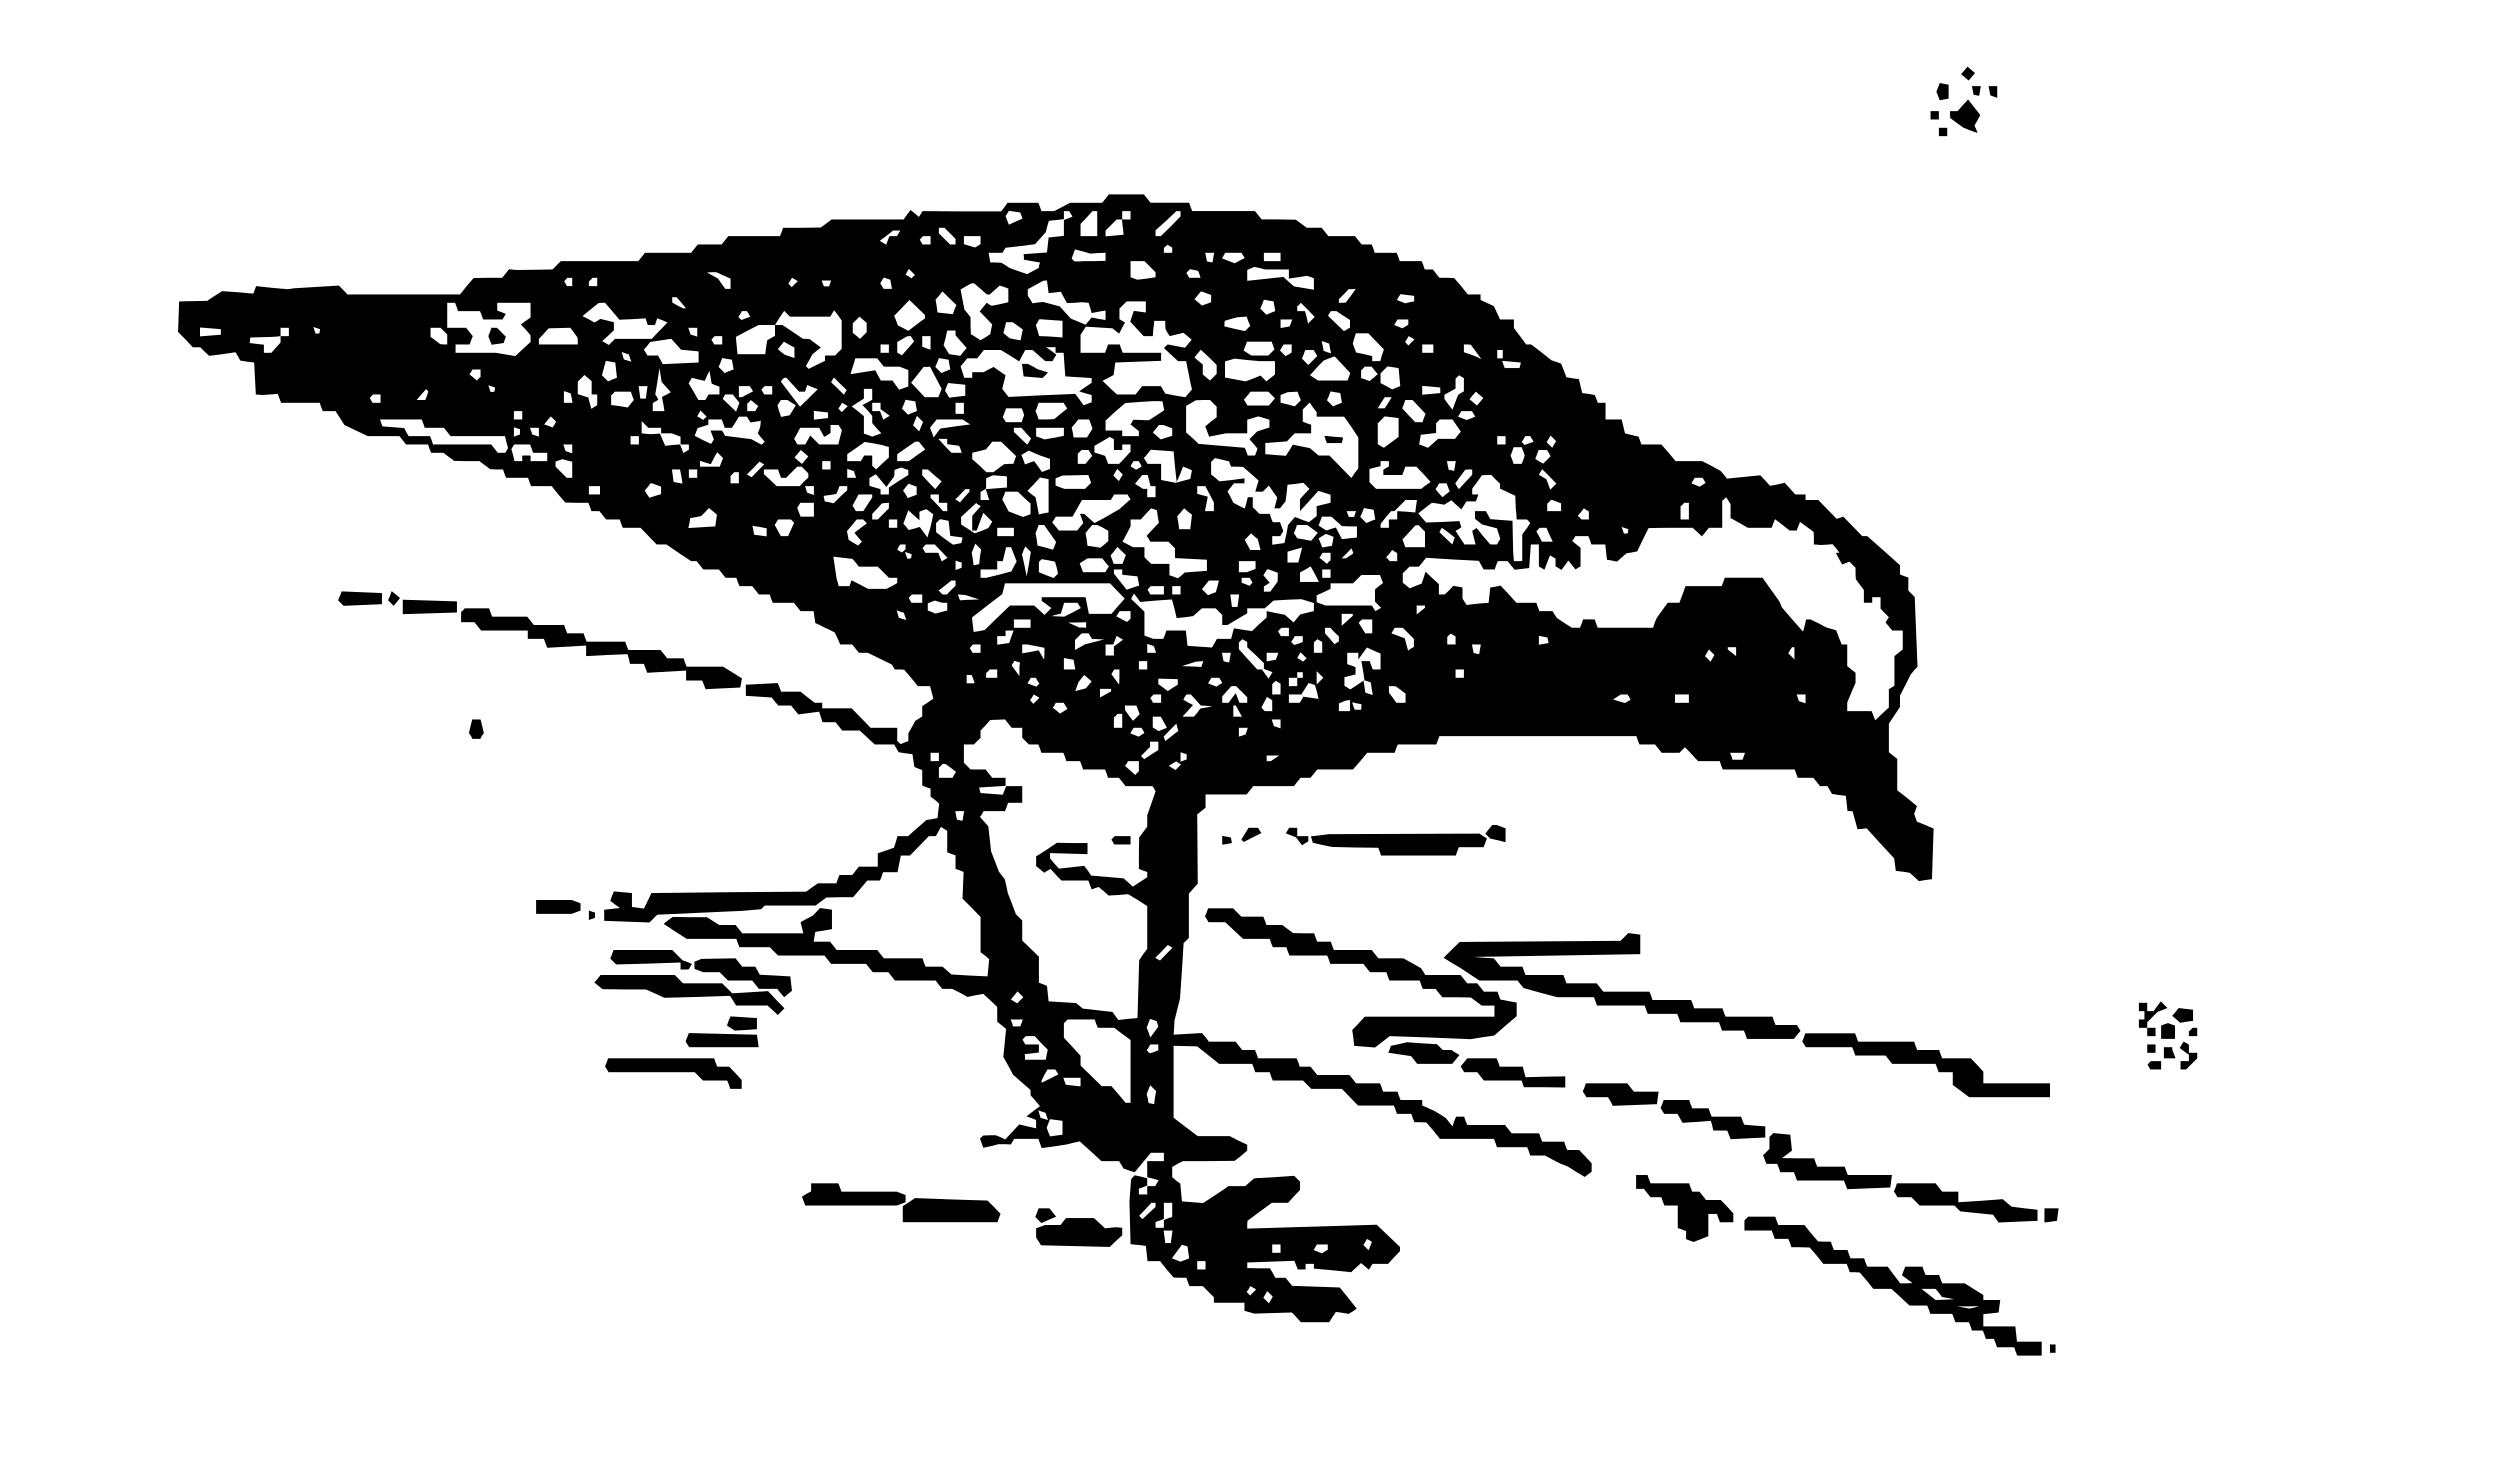 <svg xmlns="http://www.w3.org/2000/svg" version="1.0" width="1200" height="712" viewBox="0 0 900 534"><path d="M707.1 25.4l-1.1 1.3 1.4 1.2 1.3 1.1 1.2-1.4 1.1-1.3-1.4-1.2-1.3-1.1-1.2 1.4zM697.7 31.5l-.6 1.5.6 1.5.6 1.6 1.6-.3 1.6-.3v-5l-1.6-.3-1.6-.3-.6 1.6zM710.2 32.6l.3 1.5 1 .2 1 .2.3-1.8.3-1.7h-3.2l.3 1.6zM716.2 32.7l.3 1.6 1.3.5 1.2.4V31h-3.1l.3 1.7zM706.6 37.9l-1.9 2.1H702v1.2l.1 1.3 2.4 1.8 2.4 1.7 2.5 1 2.5.9-.5-1.4-.6-1.3 1.1-1.9 1-1.9-2.2-2.8-2.2-2.8-1.9 2.1zM695 41.5V43h3v-3h-3v1.5zM698 47.5V49h3v-3h-3v1.5zM398 71.5l-1.2 1.5h-11.6l-2.8 1.5-2.9 1.5h-4.6l-.5-1.5-.6-1.5h-11.1l-1.1 1.6-1.2 1.5h-14.1l-14.2-.1-.6 1-.7 1.1-1.5-1.3-1.5-1.2-1.3 1.7-1.2 1.7h-25.9l-2 1.5-1.9 1.4-6.8.1h-6.8l-.5 1.5-.6 1.5h-18.6l-1.2 1.5-1.2 1.5h-8.6l-1.2 1.5-1.2 1.5h-16.6l-1.2 1.5-1.2 1.5h-27.9l-1.5 1.5-1.5 1.5-6.2.1-6.2.1-1.6-.1-1.6-.2-1.3 1.6-1.2 1.5h-5.2l-5.1.1-2.5 2.9-2.4 3h-40.5l-1.5-1.6-1.6-1.6-8.3.5-8.2.5-1 .2-1 .1-5.7-.5-5.6-.6-.5 1.4-.5 1.3-5.6-.5-5.6-.4-2.7 1.7-2.7 1.8-5 .1-5.1.1-.2 5.5-.2 5.5 2.7 2.7 2.6 2.8h2.7l1.6 1.6 1.6 1.5 4.8-.6 4.7-.7.9 1.5.8 1.5 2.5.4 2.5.3.3 5.7.3 5.8 1.2.1 1.2.1 2.8-.2 2.7-.2.6 1.6.6 1.6h13.9l.5 1.5.6 1.5h4.6l1.6 2.5 1.6 2.5 4.2 2 4.2 2h11.4l1.2 1.5 1.2 1.5h7.9l.5 1.5.6 1.5h4.4l2 1.5 1.9 1.4 4.6.1h4.5l2 1.5 1.9 1.4 2.3.1h2.3l.5 1.5.6 1.5h7.9l.5 1.5.6 1.5h7.4l2.4 3 2.5 2.9 4.1.1h4.2l.6 1.5.5 1.5h2.9l1.2 1.5 1.2 1.5h4.9l.5 1.5.6 1.5h6.4l2.9 3 2.9 3h3.5l4.4 3 4.5 3h2l1.2 1.5 1.2 1.5h5.6l1.2 1.5 1.2 1.5h3.9l.5 1.5.6 1.5h4.6l1.2 1.5 1.2 1.5h3.9l.5 1.5.6 1.5h7.6l1.2 1.5 1.2 1.5H292.9l.3 2.1.3 2.2 1.8.8 1.7.9 1.8.8 1.7.9 1 2.1 1 2.2H306.8l1.2 1.5 1.2 1.5h3.2l4.3 2.1 4.3 2.1.6.9.5.9h1.7l1.7.1 2.5 2.9 2.4 3h4.4l.6 2.2.6 2.3-2 1.4-2 1.3v3.7l-1.2.8-1.3.8-1.2 2.2-1.3 2.3v2.8l-1.4.5-1.4.6-.6-.6-.6-.6V262h-9.6l-3.4-3.5-3.4-3.5H296v-2h-2.7l-2.6-2-2.5-2h-7l-.6-1.6-.6-1.5-5.7.3-5.8.3v4l4.7.3 4.6.3 1.2 1.5 1.2 1.4h4.6l1.3 1.6 1.3 1.6 3.8-.5 3.7-.5.6 1.9.6 1.9H300.8l1.2 1.5 1.2 1.5H309.5l2.7 2.5 2.7 2.5h7l.8 1.4.8 1.4 2.5.4 2.5.3.3 2.3.4 2.3 1.4.6 1.4.5v5.6l1.5.6 1.5.5v2.9l1.6 1.2 1.5 1.3-.3 2.6-.3 2.6-2 .4-2 .3-3.3 2.9-3.3 2.9h-3.8l-.6 2.1-.7 2.1-2.9 1-2.9 1v4.8h-6.8l-1.2 1.5-1.2 1.5h-4.6l-.6 1.5-.5 1.5H294.4l-2.1 1.5-2.1 1.5-27.8.2-27.9.3-1.3 2.8-1.4 2.8-2.1-.3-2.2-.3v-5l-3.3-.3-3.2-.3-.7 1.7-.6 1.7 1.7 1.3 1.8 1.3-2.9.3-2.8.3v4l8.1.3 8.2.3 1.4-1.4 1.4-1.4 15.4-.7 15.5-.7 3.3-.3 3.2-.3.7-.7.6-.6H293.6l2-1.5 1.9-1.4 4.8-.1h4.8l2.6-3 2.5-3h4.6l.6-1.5.5-1.5h5.2l.6-3 .6-3h3.3l3.4-3.5 3.4-3.5h2.5l.9-1.6.9-1.7 1.2.7 1.1.7V306.8l1.5.6 1.5.5v4.9l1.5.5 1.4.6-.2 4.8-.2 4.8 3.3 3.3 3.2 3.3v12.7l1.6 1.2 1.5 1.3-.3 3.1-.3 3.1-6.5-.3-6.5-.4-1.6-1.4-1.6-1.4h-6.1l-.6-1.5-.5-1.5h-13.9l-1.2-1.5-1.2-1.5h-14.6l-1.2-1.5-1.2-1.5h-5.9l.3-1.7.3-1.8 3-.5 3-.5v-7l-2.1-.3-2.2-.3-1.3 1.4-1.4 1.4-2.2 1.1-2.1 1.2.5 2 .5 2h-22l-1.2-1.5-1.2-1.5h-5.9l-2.2-1.4-2.2-1.4h-6.1l-6.2-.1-1.7 1.2-1.6 1.3 4.1 2.7 4.2 2.7h17.9l.5 1.5.6 1.5h10.9l1.5 1.5 1.5 1.5H296.8l1.2 1.5 1.2 1.5h12.6l1.2 1.5 1.2 1.5h5.6l1.2 1.5 1.2 1.5h14.6l1.2 1.5 1.2 1.5h3.6l2.8 1.4 2.7 1.5 2.8-.6 2.9-.5 2.5 2.3 2.5 2.4V367.8l1.6 1.3 1.6 1.3-.5 5-.5 5.1 1.8 3.2 1.7 3.2 3.2 2.8 3.1 2.7v1.9l1.7 1.9 1.7 2-2.4 1.8-2.5 1.9 1.8.6 1.7.7v3l-3.1-.7-3-.7-2.5 2.7-2.5 2.7-1.7-.8-1.7-.7h-2.3l-2.3.1-.6.6-.5.5.6 1.7.6 1.6 2.8-.6 2.7-.7h2.2l2.2.1.6-1 .6-1h8.7l.6 1.6.6 1.7 4.5-.6 4.5-.7 2.4-.6 2.3-.5 3.9 3.5 3.9 3.6h6.4l.8 1.4.8 1.3 2 .7 2 .6 2.9-3.5 2.9-3.5H419v3h-6v5.8l2.1.5 2.1.6-.7 1-.6 1.1H413v3h-3v-2.1l1.5-.5 1.5-.6v-2.6l-2.2-.6-2.3-.5-.7.7-.6.7-.3 4-.3 4 .2 7.7.2 7.7 2.8.3 2.7.3.3 2.7.3 2.8h4.5l2.4 3 2.5 2.9 2.3.1h2.3l.5 1.5.6 1.5h4.8l2 2 2 2v2h11v2.9l1.8.5 1.7.5 6.8-.2 6.8-.2 1.6 1.7 1.6 1.8h10.2l1.2-1.9 1.2-1.8 2.3.3 2.3.4 1.5-.9 1.4-1-3-3.8-3.1-3.8-8.6-.3-8.5-.3-1.2-1.4-1.2-1.5h-3.7l-.9-1.7-1-1.7h-4.1l-4.1-.1v-2l8.5-.3 8.5-.3.6 1.6.6 1.5h2.8v-2h3V456.7l6.7.6 6.7.7 1.8-1.7 1.8-1.6 1.4 1.2 1.4 1.2.7-1.1.6-1h5.6l2.1-2.3 2.2-2.3v-1.5l-4.2-4-4.2-4-23.3.7-23.3.7v-1.4l.1-1.4 4.4-3.3 4.4-3.2h5.8l2.1-2.3 2.2-2.3v-3l-1.1-1.1-1-1-7.2.5-7.2.4-1.6 1.4-1.6 1.4h-6l-4.6 3.1-4.6 3-3.8-.3-3.8-.3-.3-3.2-.3-3.2-1.5-1.1-1.4-1.2v-3.7l1.9-1.1 2-1h9.3l9.3-.1 2.3-1.8 2.2-1.9v-2.1l-3.2-1.5-3.1-1.6h-11.5l-4.4-3.3-4.3-3.3v-25.9l4.3.1 4.2.1 3.9 3.1 4 3.2h11.9l.6 1.5.5 1.5h5.2l.5 1.5.6 1.5h10.9l1.5 1.5 1.5 1.5h11l2.9 3 2.9 3h12.9l.6 1.5.5 1.5h5.2l.5 1.5.6 1.5h2.2l2.1.1 2.5 2.9 2.4 3h19.4l.6 1.5.5 1.5h10.9l.6 1.5.5 1.5H556.2l2.6 1.4 2.7 1.4 1.5.6 1.5.6 3 1.9 3 1.8 1.3-1 1.2-.9v-3l-2.2-2.4-2.3-2.4H564.2l-.6-1.5-.5-1.5h-7.9l-.6-1.5-.5-1.5h-9.9l-1.2-1.5-1.2-1.5h-13.6l-.6-1.5-.5-1.5h-2.9l-.7 1.7-.6 1.8-1.2-1.5-1.2-1.5-2-1.3-2-1.2-2.2-1-2.3-1v-2h-7.8l-.6-1.5-.5-1.5h-5.2l-.5-1.5-.6-1.5h-8.6l-1.2-1.5-1.2-1.5h-11.6l-1.2-1.5-1.2-1.5h-3.9l-.5-1.5-.6-1.5h-13.9l-.5-1.5-.6-1.5h-4.6l-1.2-1.5-1.2-1.5h-9.6l-1.2-1.6-1.3-1.5-5.1.3-5.1.3.2-2.5.1-2.5 1-4 1-4 .7-10 .6-10 1-.9.9-1v-15.9l1.6-1.8 1.6-1.8-.1-12.5-.1-12.4 1.5-1.2 1.5-1.2V286h14.8l1.2-1.5 1.2-1.5h14.6l1.2-1.5 1.2-1.5h3.6l1.2-1.5 1.2-1.5h12.9l2.6-3 2.5-3h9.9l.5-1.5.6-1.5h13.9l.5-1.5.6-1.5h70.9l.5 1.5.6 1.5h5.6l1.2 1.5 1.2 1.5h6.4l1-1 1-1 2.4 2.5 2.3 2.5h7.8l.5 1.5.6 1.5h25.9l.5 1.5.6 1.5h5.6l1.2 1.5 1.2 1.5h2.7l.8 1.4.8 1.4 2.5.4 2.5.3.3 2.7.3 2.8h1.8l.9 3.2.9 3.3 1.6-.1 1.7-.2 4.9 5.4 5 5.4.3 2.3.3 2.2 2.5.3 2.5.4 1.7 1.5 1.6 1.5 2.4-.4 2.3-.3.3-9.1.3-9.1-3-1.3-3-1.2-.5-1.4-.5-1.4.5-1.4.5-1.4-3.5-2.9-3.6-2.8v-11.3l-1.5-1.2-1.5-1.2v-10.3l2-3 2-3v-4.1l1.9-3.7 1.9-3.8 1.2-1.5 1.3-1.4-.5-12.6-.5-12.5-1.1-1.1-1.2-1.2V207.9l-1.5-.5-1.5-.6v-3.3l-5.9-5.3-5.9-5.2h-1.8l-3.4-3.5-3.4-3.5-1.2.4-1.2.4-3.3-3.4-3.3-3.4H650v-2h-3.7l-1.9-2.1-1.9-2.1-2.6.6-2.7.5-1.7-1.9-1.8-1.9-6 .6-6 .6-1.1-1.4-1.2-1.4-3.3-1.8-3.3-1.7h-9.6l-2.5-3-2.6-3h-7.2l-.5-1.4-.5-1.4-2.5-.6-2.4-.6-.6-2.5-.6-2.5H578v-6h-2.8l-.5-1.4-.6-1.4-2.2-.4-2.3-.3-.6-2.5-.6-2.5-2.2-.3-2.3-.4-.9-2.4-1-2.5-1.7-.6-1.8-.6-3.6-2.9-3.7-2.8h-1.8l-2.2-3-2.2-2.9V115h-5l-1.1-2.4-1.1-2.4-2.4-1.1-2.4-1.1v-2h-4.6l-2.4-3-2.5-2.9-2.6-.1h-2.7l-1.2-1.5-1.2-1.5h-2.9l-.5-1.5-.6-1.5h-7.9l-.5-1.5-.6-1.5h-7.9l-.5-1.5-.6-1.5h-3.6l-1.2-1.5-1.2-1.5h-9.6l-1.2-1.5-1.2-1.5h-5.4l-2-1.5-1.9-1.4-6.1-.1h-6.2l-1.2-1.5-1.2-1.5h-22.6l-.6-1.5-.5-1.5h-13.9l-1.2-1.5-1.2-1.5h-12.6l-1.2 1.5zm-30.3 6.1l.4 1.1-2.5 1.1-2.4 1.1-.6-1.5-.6-1.6.6-.9.6-1 2.1.3 2 .3.4 1.1zm17.8-.6l.6 1-1.5.6-1.6.6V84.9l-2.7.3-2.8.3-.3 2.7-.3 2.7-4.2.3-4.2.3.1 1v1l2.9.5 2.9.5-.3 1-.2 1-2.1 1.1-2 1.1-3.2-1.1-3.1-1.1-1.5-1-1.5-.9-2-.1h-2l-.3-1.8-.3-1.7h5l.5-.9.6-.9 5.3-.6 5.3-.7 2-2.2 1.9-2.2.5-2 .6-2 2.7-.3 2.7-.3V76h1.9l.6 1zm9.5 3.5V85h-6v-4.4l2.2-2.3 2.1-2.3H395v4.5zm12-3V79h-3.1l.3 2.7.3 2.8-3.2.3-3.3.3V83l2-2 2-2h2v-3h3v1.5zm18-.5v.9l-3.5 3.6-3.6 3.5H416v-2.1l3.8-3.4 3.7-3.5h1.5v1zm-83 7l2 2v2h-2l-2-2-2-2v-2h2l2 2zm-18.5 0l-.6 1h-2.7l-.6 1.6-.6 1.5-1.1-.7-1.2-.7 2.4-1.8 2.4-1.9h2.6l-.6 1zm11.5 2.5V88h-2.9l-.5-.9-.5-.8.6-.7.6-.6h2.7v1.5zm18-.1v1.5l-1 .6-1 .6-2-.6-2-.6V85h6v1.4zm69 3.7v.9h-3V89.3l.6-.6.7-.6.8.5.9.5v1zm-26.7 1l2.7-.1v2.9l-3.7.1h-3.8l-1.9.1h-1.8l-.5-.5-.5-.5.6-1.7.6-1.6 2.8.7 2.7.8 2.8-.2zm41.5 1.6l-.3 1.8-1-.2-1-.2-.3-1.5-.3-1.6h3.2l-.3 1.7zm10.7-.8l.6 1-1.8.9-1.8 1-2.3-.9-2.3-.9.6-1 .6-1h5.8l.6.9zm13.5.6V94h-6v-3h6v1.5zM414 96l2 2v1.8l-3.2.5-3.3.4-1.2-.4-1.3-.5V94h5l2 2zm45.8 1h4.2v3.3l3.3-.5 3.2-.5 1.3.4 1.2.5v4.1l-3.6-.6-3.6-.6-1.9-1.7-1.9-1.7-6.5.7-6.5.7v-3.9l1.3-.6 1.2-.5 2 .4 2 .5h4.3zm-131.1 2.6l-.6.6-1-.7-1.1-.6.6-1.1.6-1 1.1 1.1 1.1 1.1-.7.6zm103.1-.9l.4 1.3h-4.1l-.5-.9-.5-.8.6-.7.7-.7 1.5.3 1.4.3.5 1.2zm-171.3.5l2.5 1.1v3.7h-1.9l-1.3-1.8-1.3-1.9-2-1.1-2-1.1 1.7-.1h1.7l2.6 1.2zm-54.5 2.3v1.5h-1.9l-.5-.9-.5-.8.6-.7.6-.6H206v1.5zm9 0v1.5h-3V101.3l.7-.6.6-.7H215v1.5zm71.1.8l-1.1 1.1-.6-.7-.6-.6.7-1 .6-1.1 1.1.6 1 .6-1.1 1.1zm34.7 0l.3 1.7h-3l-.6-1-.6-1 .6-1.1.7-1 1.1.4 1.2.4.3 1.6zm-22-.2l-.3 1h-1.9l-.4-1-.4-1.1h3.4l-.4 1.1zm78.4 1.1l.3 2.3 2.2-.2 2.2-.3 1.1 2.1 1.1 2 2.7-.1 2.7-.2 1.2.1 1.2.1.6 1.9.5 1.8 2.5-.5 2.5-.4v3.4l-2.5-.4-2.5-.5-1.1 1.3-1.1 1.3-2.6-1.1-2.7-1.1-2-2.2-2-2.2-3-.8-3-.8-1.9.2-1.9.3-.8-1.4-.9-1.3v-2.4l2.8-1.5 2.7-1.5.7-.1h.7l.3 2.2zm-24.2.8l2.3 2h1l1.8-1.6 1.8-1.6 1.6.5 1.5.6v4.9l-3 .7-3 .6-.9-.5-.9-.6-1.2 1.5-1.3 1.6 2.2 2.3 2.3 2.4-.4 1.8-.3 1.7-1.7 1.1-1.8 1.1-1.7-1.1-1.8-1.1-.1-3.1v-3l-1.1-1.4-1.1-1.3-.7-3.6-.7-3.7 1.9-1.1 1.8-1 .6-.1h.6l2.3 2zm133.3 2.5l-1.8 2.4-1.2.1H482V107.7l1.8-1.8 1.7-1.8h1.3l1.3-.1-1.8 2.5zm-142.7 5l-.6 1.6-2.7-.3-2.8-.3-.3-2.3-.4-2.3 1.3-1.5 1.2-1.5 2.5 2.5 2.5 2.4-.7 1.7zm90.8-5.9l1.6.6v2.6l-1.6.6-1.7.6-1.3-1.1-1.4-1.2 1.1-1.3 1.1-1.4h.6l1.6.6zm74.7 1.9v1l-1.6.3-1.6.4-1.5-.6-1.5-.6.6-1.1.7-1 2.4.3 2.5.3v1zM245.3 109l1.7 2h-1.1l-2-1-1.9-1.1V107h1.6l1.7 2zm87.7 5v.6l-3 2.2-3 2.3-1.9-1-1.9-1-.6-1.7-.7-1.7 2.8-2.9 2.7-2.8 2.8 2.7 2.8 2.7v.6zm79.5-3.5v2l-2.2-.3-2.1-.3-.7 2-.6 1.9 2.4 2.6 2.4 2.6h3.3l.1-1.3.1-1.2.2-1.5.1-1.5h4v1.5l.1 1.5.7 1.3.8 1.2 2.5-.6 2.4-.6 1.5 1.2 1.5 1.3-1.2 1.4-1.2 1.5-3.1-.6-3.1-.6-.7.6-.7.7 2.6 2.4 2.5 2.3h2.9l.5 2.5.5 2.5.5 2.6.6 2.6-1.2 1.4-1.2 1.4-3.6-.6-3.6-.7-.8-1.3-.8-1.4H411.2l-1.2 1.5-1.2 1.5H402.1l-2.6-2.4-2.6-2.5 2-1 2-1.1.3-2.2.3-2.3 8.3-.3 8.2-.3V127h-13.8l-.6-1.5-.5-1.5h-4.2l-.5 1.5-.6 1.5H389v-6.5l1-1.5.9-1.4 4.8.3 4.8.3 1.2 1 1.2.9 1-2 1.1-2-1-.6-1-.6v-3.8l1.3-1.3 1.3-1.3h6.9v2zm46.3-.2l.3 1.7-1.6.6-1.6.7-1.1-1.1-1.1-1.1.7-1.6.6-1.6 1.7.3 1.8.3.3 1.8zm-294.4.2l.5 1.5h7.9l.6 1.5.5 1.5h7l.6-1 .6-1-1.5-.6-1.6-.6V109h12V114.3l-1.7 1.2-1.8 1.3 1.8 1.9 1.7 2v2.4l-2.7 2.5-2.8 2.6-3.5-.6-3.5-.6H164v-3h5.1l.5-1.5.6-1.5-1.2-1.5-1.2-1.5H161v-9h2.8l.6 1.5zm56 1.5l2.6 3.1 4.7-.2 4.7-.3.4 1.2.4 1.2h2.6l.4-1.2.4-1.2 1.9.7 1.8.8-2.8 2.9-2.9 3h-13.2l-1.1 1.1-1.1 1.1-1.2-.7-1.2-.7 2.1-1.9 2.1-2V116l-2.4-.6-2.5-.6-1 .7-1.1.6-2.1-1.2-2.2-1.1 2.9-2.4 2.9-2.3 1.2-.1h1.1l2.6 3zm251.7 3.3l-1.2 1.2-.5-2.3-.6-2.2H467V110.3l.7-.6.6-.7 2.5 2.5 2.5 2.6-1.2 1.2zM269.5 113l.6 1-1.6.6-1.6.6-.5-.5-.6-.6.7-1 .6-1.1h1.8l.6 1zm22.1 1h7.3l.7-1.2.7-1.1 1.4 1.8 1.3 1.9v10.2l-1.2 1.2-1.2 1.2H297v1.9l-2.9 1.4-3 1.5-.5-.5-.5-.5 1.2-2.1 1.2-2.2 1.5-1.2 1.5-1.2-2-1.5-2-1.5-1.2-.1h-1.2l-3.7-2.5-3.7-2.5H279v3.9l-1.4.8-1.4.8-.4 2.5-.3 2.5h-10l-.3-3.1-.3-3.1 4.1-2.2 4.1-2.1h5.9l1.6-2.6 1.7-2.5 1 1 1.1 1.1h7.2zm191.9-.4l2.5 1.6v2.7l-1.1.7-1.1.6-2.8-2.7-2.9-2.8.5-.9.5-.8h2l2.4 1.6zM312 117.9v1.7l-1.2 1.2-1.2 1.2-1.3-1.1-1.3-1.1v-3.4l1.2-1.2 1.2-1.2 1.3 1.1 1.3 1.1v1.7zm137.4-2.2l.7 1.6-1 1-.9.9-3.7-.8-3.7-.9v-1l.1-1 2.3-.7 2.3-.6 1.6-.1 1.7-.1.6 1.7zm-66.9 2.8v3l-1.2-.1-1.3-.1-2.9-.2-3-.1-.6-2-.6-2 .6-1 .7-1.1 4.1.3 4.2.3v3zm82.3-2.3l-.5 1.3-1.6.3-1.7.3V115h4.2l-.4 1.2zm42.2-.3v1l-1 .6-1.1.7-1.5-.6-1.5-.6.6-1 .6-1h3.9v.9zm-140.6 1.4l1.8 1.3-.4 2-.4 1.9-1.9-.3-2-.4-1.1-.9-1.2-1 .5-1.9.5-2h2.4l1.8 1.3zm-286.9 2.2v1l-3.7.3-3.8.3v-3.2l3.8.3 3.7.3v1zm24.5 0v1.5h-3v2.3l-1.7 1.9-1.6 1.8H95v-2.9l-2.5-.3-2.6-.3.1-1 .1-1 3.7-.1 3.7-.1 1.8-.1 1.7-.2v-3h3v1.5zm11.1-.2l-.1.7-.7.1h-.7l-.4-1.2-.4-1.2 1.2.4 1.2.4-.1.8zm44.7-.1l1.2 1.2v3.6h-1.2l-1.3-.1-1.7-1.3-1.8-1.3V118h3.6l1.2 1.2zm46.8.5l1.3 1.8.1 1.2v1.3h-14v-2l1.8-1.9 1.7-1.9 3.9-.1 3.9-.1 1.3 1.7zm44.4-.1v1.6l-1.2-.4-1.2-.4-.4-1.2-.4-1.2h3.2v1.6zm93 .2v.9l2 2.3 2 2.3-1.2 1.4-1.1 1.4-2-.3-2-.3-1-1.6-1-1.6.7-2.6.6-2.7h3v.8zm151.4 3.1l2.8 2.9-.7 2.1-.6 2.1H494v-1.8l-2.9-.7-2.9-.6-.6-1.6-.6-1.6.5-1.8.6-1.9h4.5l2.8 2.9zm-235.4-.4v1.5h-2.9l-.5-.9-.5-.8.6-.7.6-.6h2.7v1.5zm68.5-.5l.6.9-2.2 2.5-2.2 2.5-.9-.5-.8-.5v-3.8l1.8-1 1.7-1 .7-.1h.7l.6 1zm6.5 1.5v2.4l-1.5-.5-1.5-.6V121h3v2.5zm173.1-.2l-1.1 1.1-.6-.7-.6-.6.7-1 .6-1.1 1.1.6 1 .6-1.1 1.1zm-264.7.6l1.8 2 3.2.3 3.1.3v4l-6.4.3-6.5.3-.8-1.5-.9-1.6h-3.8l-.6-1-.7-1.1 1.2-1.4 1.1-1.4 2.7-.4 2.7-.4 1.1-.2 1.1-.1 1.7 1.9zM286 127v1.9l-1.7-.6-1.8-.6-1.3-1-1.2-1 1.1-1.3 1.1-1.4 1.9 1.1 1.9 1v1.9zm172.3-2.6l.5 1.4-1.1 1.1-1.1 1.1h-6.1l-1.4-.9-1.4-.9.6-1.6.6-1.6h8.9l.5 1.4zm20.5 1l.4 1.8-1.4-.4-1.3-.5-.3-1.7-.4-1.8 1.4.4 1.3.5.3 1.7zm-158.8.1v1.5h-3v-3h3v1.5zm145-.1v1.5l-1.1.7-1.1.6-1-1-1-1 .6-1.1.7-1.1h2.9v1.4zm51 .1v1.5h-4v-3h4v1.5zm15.4 1.2l1.9 2.6-1.4-.7-1.4-.6-1.7-.6-1.8-.6V124h1.3l1.2.1 1.9 2.6zM380 126v1h2.9l.3 4.2.3 4.3 4.8.3 4.7.3V137.8l-2.2 1.5-2.3 1.6 2.3.7 2.2.6v2.6l-1.5.6-1.4.5-1.5-2.1-1.5-2-12 .5-12 .6-1.1-1.4-1.2-1.5.6-2.4.6-2.5-2.2-1.5-2.1-1.5-1.8.9-1.8 1H350v2h-2.9l-.6-2-.7-2.1 1.2-1.4 1.2-1.5h3.6l1.2-1.5 1.2-1.5h6.1l3.3 2 3.3 2.1 1.1-2.1 1.1-2h2.6l2.3 2 2.3 2h2.6l.7-1.2.7-1.1-1.8-1.4-1.9-1.3h3.4v1zm58 7v1.6l-1.2 1.2-1.2 1.2-1.3-1.1-1.3-1.1v-3.6l-1.5-1.2-1.5-1.3 1.1-1.4 1.2-1.4 2.9 2.7 2.8 2.8v1.6zm35.6-5.9l.6 1.1-1.6 1.6-1.6 1.6-1.1-1.1-1.2-1.2.6-1.5.6-1.6h3l.7 1.1zm67.4.4v1.5h-2v-3h2v1.5zm-314.2 1.4l.5 1.3-1.4-.4-1.3-.4-.4-1.3-.4-1.4 1.3.5 1.3.4.4 1.3zm258.8 6.8l-.5 1.3h-10.6l-1.5-1-1.4-.9 2.4-2.7 2.5-2.6 2-.8 2-.7 2.8 3 2.8 3-.5 1.4zm-221.8-4.4l.3 1.7-1.6.6-1.6.7-1.1-1.1-1.1-1.1.7-1.6.6-1.6 1.7.3 1.8.3.3 1.8zm53.2-.8l1.2 1.5h5.6l1.6.6 1.6.6v5.9l-1.6.6-1.7.6-1.2-1.6-1.2-1.7h-4.2l-1-1.8-1-1.9-4.5.7-4.4.7.4-1.4.4-1.3.5-1.5.4-1.5h7.9l1.2 1.5zm24.8.8l.3 1.7-1.6.6-1.6.7-1.1-1.1-1.1-1.1.7-1.6.6-1.6 1.7.3 1.8.3.3 1.8zm114.3-1.3h2.9v4.8l-1.5 1.2-1.6 1.3-1-1-1.1-1.1-2.7 1.1-2.7 1-3.7-.7-3.7-.7v-5.8l1.8-.5 1.7-.5 4.4.5 4.4.4h2.8zm-234.3 3.3l.3 2.7-1.6.6-1.6.7-1.1-1.1-1.1-1.1.7-2.6.7-2.6 1.7.3 1.7.3.3 2.8zm325.5-1.8l-.3 1H541.7l-.5-1.3-.4-1.3 3.3.3 3.4.3-.2 1zM336.9 136l2.1 4-.6 1.5-.6 1.5h-4.9l-2.4-2.6-2.5-2.6 2.3-2.9 2.2-2.8h1.1l1.2-.1 2.1 4zm158-2.6l1.1 1.3-1.5 1.3-1.5 1.2-1.5-.6-1.5-.5v-2.8l.7-.6.6-.7h2.5l1.1 1.4zm8.9 2.4l.3 3.2-1.5.6-1.4.6-2.1-1.2-2.1-1.1v-3.5l1.2-1.2 1.3-1.3 2 .3 2 .3.3 3.3zM173 134.3v1.4l-.7.6-.6.7-1.3-1.1-1.4-1.1.6-.9.5-.9h2.9v1.3zm66.8 5l1.7 1.9-1.6.9-1.6.8.5 2.6.4 2.5H235v-2.9l1-.6 1-.6-.5-1-.6-.9.8-4.8.7-4.7.4 2.5.4 2.5 1.6 1.8zm17.8-.6l1.4.5v2.8h-3.9l-.6 1-.6 1h-2.5l-1.7-3-1.8-3 .6-1 .6-1 2.3.6 2.3.5.8-1.8.9-1.8.4 2.3.4 2.3 1.4.6zm-44.6.9v2.4h2v3.9l-1.1.6-1 .7-.6-2.1-.5-2-1.9-.6-1.9-.6v-4.5l1.2-1.2 1.2-1.2 1.3 1.1 1.3 1.1v2.4zm314-1.1v2.4l-1.1.6-1 .7-1 2.6-1 2.7-1.5-1.9-1.4-2v-1.5l2-1.1 2-1.1v-3.6l.6-.6.7-.6.8.5.9.5v2.4zm-241.6 0l2.3 2.5h2.1l.4-1.2.4-1.2 1.9.8 1.9.7-3.2 3.2-3.2 3.1-1.5-1.9-1.5-2-2-2.6-1.9-2.6.6-.7.6-.6h.8l2.3 2.5zm18.9 2.8l-.5.8-2.3-2.3-2.3-2.2.5-.9.5-.8 2.3 2.3 2.3 2.2-.5.9zm43.2-.8v2l-2.9.3-2.9.4-.7-1.3-.8-1.2.5-1.4.6-1.4 3.1.3 3.1.3v2zm-169.4-.2l-.1.7-.7.1h-.7l-.4-1.2-.4-1.2 1.2.4 1.2.4-.1.8zm54.7.9l-.3 2.3h-2l-.3-2.3-.3-2.2h3.2l-.3 2.2zm37.7-1.3l.6 1-2 1-2 1.1H266v-4h3.9l.6.9zm7.5.6v1.5h-2.9l-.5-.9-.5-.8.6-.7.6-.6h2.7v1.5zm240.5 0v1l-3.2.3-3.3.3v-3.2l3.3.3 3.2.3v1zm-364.8 2l-.6 1.5H150l1.7-2 1.7-1.9.4.4.4.4-.5 1.6zM314 142v1.9l-1.7 1-1.8.9 1.8 1.9 1.7 2v2.6l1.6 1.9 1.7 1.8-1.7.6-1.6.6-1.5-.6-1.5-.5V149.8l-2.2-1.8-2.2-1.7 2.2-1.4 2.2-1.4V140h3v2zm-108.2 1.3l.3 1.7H203v-4.2l1.3.4 1.2.5.3 1.6zm21.8-.8l.6 1.5-1.1 1.3-1.1 1.4-3-.5-3-.4v-3.5l.7-.6.6-.7h5.8l.5 1.5zm230.2-.3l1.2 1.2-1.1 1.3-1.1 1.3H449.1l-.6-1-.7-1.1 1.2-1.4 1.2-1.5h6.4l1.2 1.2zm9.9.4l.6 1.5-1.1 1.1-1.1 1.1-2.5-.7-2.6-.6v-2.8l1.3-.5 1.2-.5 1.8-.1 1.8-.1.6 1.6zm15.1.7l.3 1.7-1.6.6-1.6.7-1.1-1.1-1.1-1.1.7-1.6.6-1.6 1.7.3 1.8.3.3 1.8zm50.1 1.3l-1.2 1.4-1.3-1.1-1.4-1.2 1.1-1.3 1.2-1.4 1.3 1.1 1.4 1.2-1.1 1.3zM137 143.5v1.5h-2.9l-.5-.9-.5-.8.6-.7.6-.6h2.7v1.5zm128 0l1.2 1.5-.6 1.6-.6 1.6-2.4-2.3-2.4-2.3.4-.8.5-.8h2.7l1.2 1.5zm234.8 1.5l-1.3 2H496l1.2-2 1.3-2h2.5l-1.2 2zm-227.4 2.1l-.5.9H269v-2.7l.7-.6.6-.7 1.3 1.1 1.4 1.1-.6.9zM285 145l1.5.9-1.1 1.8-1.1 1.8-1.6.3-1.5.3-.7-2-.6-2.1.6-1 .6-1h2.4l1.5 1zm44.8 1.3l.3 1.7-1.6.6-1.6.7-1.1-1.1-1.1-1.1.7-1.6.6-1.6 1.7.3 1.8.3.3 1.8zm89-.2l.3 1.6-2.7 1.8-2.8 1.8-2.8-.1-2.8-.1-.5.9-.5.8 1.5 1.2 1.5 1.2v1.8h-6v-2h-6v-3.6l3.5-3.2 3.6-3.1 5.2-.4 5.2-.3h1.5l1.5.1.3 1.6zm18-.9l1.2 1.2v3.8l-2.1 1.6-2 1.7.7 1.9.7 1.8 3-.6 3-.6H449v-4.9l2-.6 2-.6 2 .6 2 .6v2.8l-2.2.7-2.2.7-1.4 1.4-1.4 1.4 1.5 1.7 1.4 1.7-.4 1.2-.5 1.3h-2.6l-.5-1.4-.6-1.4-8.3-.7-8.3-.7-2.2-2.1-2.3-2v-9.6l1.8-1 1.7-1 2.6-.1h2.5l1.2 1.2zm74.1 1.3l2.3 2.5-.6 1.5-.5 1.5h-2.6l-2.4-2.5-2.3-2.5.6-1.5.5-1.5h2.6l2.4 2.5zm-206.8.8l-1.1 1.1-.6-.7-.6-.6.7-1 .6-1.1 1.1.6 1 .6-1.1 1.1zm12.9-1.2v1.2l1.7 1.2 1.6 1.2-1.2.7-1.1.7-.6-1.5-.6-1.6H314v-3h3v1.1zm30 .9v2h-3v-4h3v2zm36.5-1l.7 1.1-2.4 1.9-2.3 1.9-2.8.1h-2.8l-.5-1.5-.6-1.5.6-1.5.5-1.5h9l.6 1zm90.5 3.2v.8h9.9l2.6 3.7 2.5 3.8v11.1l-1.3 1.7-1.2 1.8-4-4.1-3.9-4h-3.9l-1.6-1.4-1.6-1.3-3.1-.6-3-.6-1.2 2-1.3 2-3.7-.3-3.7-.3v-4l3.9-.3 3.9-.3 1.4-1.5 1.4-1.4h5.9v-3.1l-1.5-.5-1.5-.6v-4.4l1.2-1.2 1.3-1.3 1.2 1.8 1.3 1.7v.8zm-105.7-1l.4 1.3-.5 1.2-.4 1.3H362.1l-.5-.9-.6-.9.6-1.6.6-1.6h5.6l.5 1.2zM188 149.5v1.5h-3v-3h3v1.5zm65.7 1.1l-.6.6-1-.7-1.1-.6.6-1.1.6-1 1.1 1.1 1.1 1.1-.7.6zm44.4-1.1v1l-2.6.3-2.5.3v-3.2l2.5.3 2.6.3v1zm232.4-.5l.6 1-1.5.6-1.6.6-1.6-.6-1.5-.6.6-1 .6-1h3.8l.6 1zm-330.9 3.9l-.7 1-1.5-.6-1.5-.5 1.2-1.5 1.2-1.4 1 1 .9.9-.6 1.1zm69.9-1.9l.7 1.1 1.8-.3 1.9-.3-.1 1-.1 1-.4 1.3-.5 1.2 1.2 1.5 1.3 1.5-.6.6-.5.5-1.9-1-1.8-1-4.7-.6-4.8-.6-.5-1-.6-.9h-4.1l.6 1.6.6 1.6-.5.8-.5.8-3-1.4-2.9-1.5.5-1.4.6-1.4 1.9-.6 1.9-.6V151h4.8l.6 1.5.5 1.5h2.6l1.3-2 1.2-2h2.9l.6 1zm62.1 2.6l-.7 1.7-1.1-1.1-1.1-1.1.7-1.7.7-1.7 1.1 1.1 1.1 1.1-.7 1.7zm171.9.3v3.4l-2.7 2-2.6 1.9-1.1-.6-1.1-.7v-7.5l1.2-1.2 1.3-1.3 2.5.3 2.5.3v3.4zm-351.1-1.4l.5 1.5h6.9l1.2 1.5 1.2 1.5h19.6l.5 2.2.6 2.1-.5.9-.5.8h-2.7l-1.2-1.5-1.2-1.5h-20.9l-.5-1.5-.6-1.5H147.1l-.8-1.4-.8-1.5-3.9-.3-3.9-.3-.5-1.3-.4-1.2h15l.6 1.5zm195.5-.6l1.4.9-5.4.7-5.4.8-1.2 1.6-1.2 1.6-.6-1.8-.7-1.7 1.2-1.5 1.2-1.5h9.3l1.4.9zm44.8.7l.6 1.7-1 1.6-1 1.6h-4.8l-.3-1.8-.4-1.8 1.2-1.4 1.2-1.5h3.9l.6 1.6zm131.7.6l1.5 2.2-1.1 1.3-1 1.3h-6.1l-1.8 1.6-1.8 1.6-1.6-.6-1.6-.6.3-1.7.3-1.8 2.8-.3 2.7-.3v-3.6l.7-.6.6-.7h4.6l1.5 2.2zm-288.7.8h2.3v2h3.8l1.6.6 1.6.6v2.8h3v1.9l-1 .6-1 .6-.6-1.6-.6-1.5-2.7.2-2.6.3-1-2.2-.9-2.2-1.6.1-1.5.1-1.7-.1-1.8-.2v-4.4l1.2 1.2 1.2 1.2h2.3zm66.8 0l.6.9-.7 2.6-.6 2.5h-6.9l-1.6-1.6-1.6-1.6-.9 1.6-.9 1.6h-2.8l-.6-1-.6-1 1.1-2 1.1-2h6.8l.9 1.6.9 1.7 1.2-.7 1.1-.7V153h2.9l.6 1zm117.9-.4l1.6.6v2.7l-2 .6-2.1.7-1.5-1.3-1.4-1.2 1.1-1.3 1.1-1.4h1.6l1.6.6zm-233.2 1.9v.9l-1.1.4-1.1.4v-3.4l1.1.4 1.1.3v1zm6.8.1v1.6l-1.2-.4-1.2-.4-.4-1.2-.4-1.2h3.2v1.6zm175.4.3l1.8 2-.7 1.1-.7 1.1-2.4-2.3-2.4-2.3V154h2.7l1.7 1.9zm13.6-.4v1.4l-3.5.7-3.5.6-1.5-.6-1.5-.5V154h10v1.5zm-153 3v1.5h-3v-3h3v1.5zm171 1.6v1.9h3v-2h3v2.6l-2 2.2-2.1 2.2h-4l-.5-1.5-.6-1.4-1.9-.6-1.9-.6v-2.4l2.8-1.6 2.7-1.6.8.4.7.4v2zm141-1.6v1.5h-3v-3h3v1.5zm9.5-.5l.6 1-1.6.6-1.6.6-.5-.5-.6-.6.7-1 .6-1.1h1.8l.6 1zm8 2l-.7 1.2-1-1-1-1 .7-1.2.7-1.2 1 1 1 1-.7 1.2zM341 158.9v1l2.2.3 2.1.3.5 1.2.4 1.3h-3.7l-2.4-2.5-2.3-2.5h3.2v.9zm-22.2 1.7l1.2.3v3.8l-2.3 2.1-2.3 2.2-.7-.7-.7-.6V164h-2.9l-.6 1-.6 1H305v-2.5l3.2-2.2 3.1-2.2 3.1.5 3.1.6 1.3.4zm13.1-.2l1.2 1.4-3 2.1-2.9 2.1H323v-2.5l3.3-2.3 3.2-2.2H330.8l1.1 1.4zm31.2 1.2l2.7 2.6-.5 1.4-.5 1.4h-1.7l-1.6.1-1.9 1.4-2 1.5h-2.5l-2.5-2.4-2.6-2.3V163l2.5-.6 2.4-.6 1.2-1.4 1.1-1.4h3.2l2.7 2.6zm-171.7-.1l.5 1.5h5.1v3h-6v-2h-3v2h-2.8l-.5-2.2-.6-2.1.5-.9.5-.8H190.8l.6 1.5zm14.6.1v1.6l-1.2-.4-1.2-.4-.4-1.2-.4-1.2h3.2v1.6zm342.4.9l.5 1.5-.5 1.5-.6 1.5h-2.9l-.5-1.5-.6-1.5.6-1.5.5-1.5h2.9l.6 1.5zm-258.5 3.1l-1.2 1.4-1.3-1.1-1.4-1.2 1.1-1.3 1.2-1.4 1.3 1.1 1.4 1.2-1.1 1.3zm86.4-1l1.7.6v3.6l-1.5.6-1.4.5-1.4-2-1.4-1.9-1.7.6-1.6.6-.6-1.7-.7-1.7 1.3-.8 1.3-.8 2.1.9 2.1.9 1.8.6zm16.2-1.6l.7 1.1-1.2 1.4-1.2 1.5H388v-3.7l.7-.6.6-.7h2.6l.6 1zm30.5 5l.6 5.5 1.2-2.7 1.1-2.8 1.6.6 1.6.7-.3 1.5-.3 1.6-2.6.7-2.7.7-2.6-.5-2.6-.5V167h-4.9l-.6-1-.7-1.1 1.3-1.5 1.2-1.5 4.1.3 4.1.3.5 5.5zm134.6-4.9l.6 1.1-1.3 1.4-1.4 1.3-1.4-.8-1.4-.9.6-1.6.6-1.6h3l.7 1.1zm-297.9 3.3l-.6 1.6H252v-2.1l1.9.6 2 .6 1.1-2.2 1.2-2.1 1 1 1.1 1.1-.6 1.5zm-53.7 2.7v2.9h-2l-2-2-2-2v-1.8l1.3-.5 1.2-.4 1.8.5 1.7.4v2.9zm236.8-2l.4.9h2.1l2.2.1 2.8 2.4 2.8 2.5-.6 2-.6 2h2.7l1.1-1.1 1.1-1.1 1.5 2.2 1.5 2.1-.5 2-.5 1.9h2l1-1.3 1-1.2.4-3 .3-3 2.9-.3 2.8-.4 1.1 1.1 1.1 1.1-1.7 1.8-1.7 1.9V184l3.3-3.6 3.3-3.7 2.2.7 2.2.7v2.9l-2.5.6-2.5.6v3.6l-1.4 1.1-1.4 1.1-2.5-.9-2.5-1-1.3 1.5-1.2 1.4-.6 3.3-.7 3.2-2.2.3-2.2.3V193h2.9l.5-.9.6-.9-.6-1.6-.6-1.6h-2.6l-.6-1.5-.5-1.5h-3.7l-1.2-1.2-1.2-1.2V179h-1.8l-.5 2.1-.6 2-2-1-2.1-1.1-1-2.1-1.1-2 1.2-1.5 1.1-1.4h3.8v-1.8l-4.5.6-4.5.5-1.5-1.3-1.5-1.2v-4.5l.7-.7.7-.7 2.6.6 2.5.6.3 1zm-170 2.4l-2.2 2.3-.9-.5-.8-.5 2.3-2.3 2.2-2.3.9.5.8.5-2.3 2.3zm26.2-2v1.5h-3v-3h3v1.5zm111.5-.6l.5 1-1 .6-1 .6-1-.6-1-.6.5-1 .6-.9h1.8l.6.9zm89.5 0v1l-1 .6-1 .6v1.9h6.8l.6-1.5.5-1.5h4l2.6 2.7 2.5 2.8-1.7 1.2-1.7 1.3h-16.2l-1.2-1.2-1.2-1.2v-4.8l2-.5 2-.5V166h3v.9zm23.8.8l-.3 1.8-1-.2-1-.2-.3-1.5-.3-1.6h3.2l-.3 1.7zm-234 1.5l1.2 1.2v1.5l-1.6 1.5-1.5 1.6h-8.3l-2.3-2.2-2.3-2.1V169h5.1l.5 1.5.6 1.5h1.8l2-2 2-2h1.6l1.2 1.2zm37.2.9v.9l-3.5 2.2-3.5 2.3v2.5h-3v-1.9l-2-.6-2-.6v-2.8l1.2-.7 1.1-.7 1.9 2.3 1.9 2.3 1.4-1.9 1.4-1.9.1-1.2v-1.1l1.3-.5 1.2-.4 1.3.5 1.2.4v.9zm-81.7 1.4l.4 2.6-1.6-.3-1.6-.3-.3-2.3-.3-2.2h2.9l.5 2.5zm5.7-1v1.5h-3v-3h3v1.5zm56.8.3l.4 1.2H305v-3.2l1.2.4 1.2.4.4 1.2zm28.7.4l2.5 2.1-1.2 1.4-1.1 1.4-2.4-2.5-2.3-2.5V169h2l2.5 2.2zm67 .8l-.7 1.2-1-1-1-1 .7-1.2.7-1.2 1 1 1 1-.7 1.2zm126.5-2.1v1l-2.4 2.6-2.4 2.6-.7-1-.6-1.1 1.8-2.5 1.8-2.4 1.3-.1h1.2v.9zm29.2 5.3l-1.1 1.1-.7-1.9-.7-1.9-1.4-.8-1.3-.8.6-1 .6-1 2.6 2.6 2.5 2.6-1.1 1.1zM266 172v2h-3v-2.7l.7-.6.6-.7H266v2zm96.5 1.5v2l-3.8.3-3.8.3.6 2 .6 1.9H353v-2.9l1-.6 1-.6v-3.7l1.3-.6 1.2-.5 2.5.2 2.5.2v2zm29.8-1.1l.5 1.4-1.1 1.1-1.1 1.1h-7.4l-1.6-.6-1.6-.6v-2.6l1.3-.5 1.2-.5 4.6-.1 4.7-.1.5 1.4zm21.4.6l.5 2h1.8v4h-3v-3h-1.5l-1.4-.9-1.5-.9 1.3-1.6 1.3-1.6h2l.5 2zm124.7-.4l1.6 1.5v1.8l2.8 1.3 2.7 1.3.1 2.5.1 2.5.2 1.7.1 1.8h3.7l.6.6.6.7-1.4 2.1-1.5 2v9.6h-3l-.2-2.3-.1-2.2-.1-5-.1-5-4-.3-4-.3-.8-1.5-.8-1.4H531v2.8l1.3 1 1.2 1 2.7.7 2.7.7.6 1.9.6 1.9-.6 1-.6 1h-2.4l-2.5-2.9-2.4-3-.8.5-.8.5.6 2.5.6 2.4h-4l-1.6-2.4-1.6-2.5 1.1-.6 1-.7-.4-1.1-.3-1.1-6 .3-6 .2-1.4-1.6-1.4-1.7 2.4-1.9 2.5-1.9 2.2.3 2.2.4 1.3-.8 1.3-.8 1.8 1.7 1.8 1.6.9-1.4.9-1.5h3.4l.5-1.3.4-1.2H530v-2.1l1.8-2.4 1.7-2.4 1.7-.1h1.7l1.5 1.6zm-160.9 5.9v6l-1.8.3-1.7.4-.6-3.1-.6-3.1-1.5-1.1-1.4-1.2 2.3-2.4 2.2-2.4 1.6.3 1.5.3v6zm236-5.6l.5 1-1 .6-1.1.7-1.5-.6-1.5-.6.6-1 .6-1h2.8l.6.9zm-377.1 1.7l1.6.6v2.7l-2.1.6-2.1.7-.9-1.3-.8-1.3 1.1-1.3 1-1.3h.6l1.6.6zm93.6 2v1.5l-1.6.6-1.6.6-.8-1.4-.9-1.3 1-1.3 1-1.2 1.5.6 1.4.5v1.4zm191.3-1.2l.6 1.5-1.3 1-1.3 1.1-1.3-1.4-1.2-1.5.7-1.1.6-1h2.7l.5 1.4zM216 176.5v1.5h-4v-3h4v1.5zm77 .1v1.6l-1.2-.4-1.2-.4-.4-1.2-.4-1.2h3.2v1.6zm12-.9v.8l-2.5 2.3-2.4 2.4-1.6-.4-1.6-.3-.2-1-.2-1 2.3-.3 2.3-.4.6-1.4.5-1.4h2.8v.7zm130.5 2.3l1.5 2.9v3.1h-3.2l.5-2.6.5-2.6-1.9-.5-1.9-.5V175h2.9l1.6 3zm-86.5-1.5v.5l-1.7 1.9-1.7 2-.8-.6-.9-.5 1.8-1.8 1.8-1.9h.8l.7-.1v.5zm19.7 2.7l2.3 2.1v3.8l-1.3.5-1.4.5-2.6-1-2.6-1-1.1-2.1-1.2-2.2.6-1.4.5-1.4h4.5l2.3 2.2zm-54.7-.7v.6l-1.6 2.4-1.6 2.5h-2.7l-.6-1-.6-1 1.1-2 1.1-2h4.9v.5zm24 1v1.5h3v3h-1.5l-2.2-2.4-2.3-2.4V178h3v1.5zm68.4-.6l.6.8-2 1.8-2 1.8-2.3 1.3-2.2 1.3-2.2 1.2-2.3 1.2-1.8-1.6-1.9-1.7h-1.5l.6 1.6.6 1.7-1.1 1.3-1.1 1.4h-6.6l-1.2-1.5-1.2-1.4.7-1.1.6-1h6l1.7-3 1.7-3h10.4l.6-1 .6-1h4.8l.5.9zM623 184v2.5l3.1 1.7 3.1 1.8h8.6l.6-1.6.6-1.5 2.6 2 2.7 2.1h2.5l.6-1.6.6-1.5 2.5 1.8 2.4 1.8.1 2.2v2.3l1.3.1 1.2.1 2.1-.1 2.1-.2 1.3 1.5 1.2 1.6H660.9l1.1 2.1 1.2 2.1 1.3-.5 1.3-.5 1.1 1.1 1.1 1.1v2.1l.1 2 1.4 1.9 1.5 2v4.6h3v-2h3v4.1l1.5 1.6 1.5 1.5-.6.9-.6 1 1.2 1.4 1.2 1.5h3.8v6.8l-1.5 1.2-1.5 1.2v10.7l-1 .6-1 .6v6.6l-2.5 2.3-2.4 2.3-.7-1.7-.6-1.6H665v-3.1l1.5-3.6 1.5-3.5v-3.6l-1.5-1.2-1.5-1.2V232h-2l-1-2.5-1-2.6-1.7-.5-1.8-.5-2.8-1.5-2.9-1.4h-1.6l-.5 2.2-.6 2.2-3.8-4.3-3.8-4.4-.5-1.2-.5-1.1-3-4.2-3-4.2h-13.6l-.5 1.5-.6 1.5h-13l-1.1 3-1.1 3h-4.2l-2 2.7-2 2.8-.7 1.7-.6 1.8h-19.9l-.6-1.5-.5-1.5h-4.2l-.5 1.5-.6 1.5h-2.9l-2.7-1.7-2.7-1.8-.8-1.2-.8-1.3H554.2l-.6-1.5-.5-1.5h-7.2l-2.8-3.1-2.9-3.1-1.8.4-1.9.3-.3 2.8-.3 2.7-.7.1h-.7l-3.3.3-3.2.4-.8-1.2-.7-1.1v-4l-1.6-.3-1.7-.3-1.5 1.6-1.6 1.5H518v-3.7l-2.4-2.2-2.4-2.3-.7 2.2-.7 2.1-2.1.8-2.2.9-1.2-1-1.3-1v-3.4l1.2-1.2 1.2-1.2h3.4l1.3-1.6 1.3-1.6 9.5.6 9.5.5.8 1.5.9 1.6h4l.5-1.5.6-1.5h3.6l1.2 1.6 1.3 1.5 2.6-.3 2.6-.3.3-4.3.3-4.2h2.9v7.9l1 .6 1 .6 1-2.6 1-2.6 1 .6 1 .6v2.8l1.1.6 1 .7 1.3-1.7 1.2-1.7 1.3 1.6 1.3 1.6.9-.6.9-.5V197.2l-1.5-1.2-1.5-1.2.6-.9.5-.9H571.8l.6 1.5.5 1.5h5l.3 2.7.3 2.8 1.8.3 1.8.4 1.7-1.5 1.7-1.5 1.9-.3 2-.4 2-4.2 2.1-4.2 7.9-.1h7.9l1.7 1.5 1.7 1.6 1.3-1.6 1.2-1.5h4.8v-9.7l.7-.6.7-.7.8 1.2.8 1.3v2.5zm-113.2-1.8l-.3 2.3-3.3-.3-3.2-.2v3h-3v3h-3v-.8l.1-.7 1.8-2.3 1.9-2.2h1.2l2-2 2-2h4.1l-.3 2.2zm50.6-1.6l1.6.6v2.8h-5v-2.7l.7-.6.6-.7h.5l1.6.6zM293 183.5v2.5h-4.8l-.6-1.6-.6-1.6.6-.9.5-.9h4.9v2.5zm27-1.5v1l-2 2-2 2h-2v-2l1.8-1.9 1.7-1.9 1.3-.1 1.2-.1v1zm31.6 1.9l-1.6 1.8V191h1.6l1.2-3.2 1.2-3.2 1.6 1.6 1.6 1.6-.7 1.2-.7 1.1-2.4 1-2.5.9-2.4-1.6-2.5-1.6v-2.7l2.7-2.5 2.7-2.5.8.6.9.5-1.5 1.7zm256.4.1v3h-3V182.3l.7-.6.6-.7H608v3zm-350.2 3.4l-.3 2.1-4.8.3-4.9.3.4-1.8.3-1.8 1.9-.3 2-.4 1.4-1.4 1.4-1.5 1.5 1.2 1.4 1.2-.3 2.1zm77.6.5l-.6 2.6-.5 1.5-.4 1.5-1.4-1.9-1.4-1.9-2 .6-2 .5-.9-1.2-1-1.1.9-2.4.9-2.4 2 1.8 2 1.8v-3.1l1.3-.5 1.2-.4 1.2.9 1.3 1-.6 2.7zm81.4-2l.4 2.3-2.2 2.3-2.2 2.4.7 1 .6 1.1h6.5l1.2 1.2 1.2 1.2v3.5l5.8.3 5.7.3v4l-4 .3-4 .3-1.2 1.1-1.3 1-1.5-.6-1.5-.5V203h-6.6l-1.2-1.2-1.2-1.2V197h-4.1l-1.9-1-1.9-1 1.5-2.8 1.4-2.7V187h3.7l1.8-2 1.9-2 1 .3 1.1.4.3 2.2zm12 2l-.3 2.6h-4l-.3-2.3-.4-2.3 1.3-1.5 1.2-1.4 1.4 1.2 1.4 1.1-.3 2.6zm66-2.6l.3 1.7-1.6.6-1.6.7-1.1-1.1-1.1-1.1.7-1.6.6-1.6 1.7.3 1.8.3.3 1.8zm77.2.3v1.4h-2.7l-.6-.7-.7-.6 1.1-1.3 1.1-1.4.9.6.9.5v1.5zm-84.2-.5l-.3 1h-1.9l-.4-1-.4-1.1h3.4l-.4 1.1zm-6.6 2.6l1.9 1.7 2.7.1h2.7v4l-2.7.3-2.7.3-1.1-2.1-1.1-2.1-1.7.5-1.7.6-1.4-.9-1.4-.9.6-1.6.6-1.6h3.4l1.9 1.7zm-195.9-.1l.6.6-1.1 2.4-1.1 2.4h-2.6l-1.1-2-1.1-2 .6-1 .6-1h4.6l.6.6zm26.1.1l.7.7-2.3 1.7-2.2 1.7 1.3 1.6 1.4 1.6-.7.7-.7.7-1.7-1-1.7-1.1-.3-1.6-.3-1.5 1.8-2.1 1.7-2.1h2.3l.7.7zm11.6.8v1.5h-3v-3h3v1.5zm18.8 1.7l.3 2.7 2.2.3 2.2.3-.2 1-.2 1-1.5.3-1.5.3-3.1-2.2-3-2.3v-3.3l.7-.7.7-.7 1.6.3 1.5.3.3 2.7zm-65.8 1.5v1.4l-2.2-.3-2.3-.3-.3-1.6-.3-1.6 2.6.4 2.5.5v1.5zm102 .3l2.2 3.1-.5 1.4-.6 1.4-2.8-.8-2.8-.7-.3-2.3-.4-2.2.6-1.5.5-1.4h2l2.1 3zm19.1-2l1.9 1.1v3.7l-1.4 1.2-1.5 1.2-2.3-.4-2.3-.3-.3-2.3-.4-2.3 1.2-1.5 1.2-1.4h1.9l2 1zm75.4.4l1.9 1.4-1.2 1.5-1.2 1.4-2.5-.5-2.5-.4-.6-1-.6-.9.6-1.4.5-1.5h3.7l1.9 1.4zm39.3-.2l1.2 1.2v5.6h-7.1l-.5-1.4-.5-1.4 2.3-2.5 2.3-2.5.6-.1.5-.1 1.2 1.2zM365 191.5v1.5h-6v-3h6v1.5zm158.3 3.2l-.5 1.3-2.3-2.2-2.3-2.2.4-.8.5-.8 2.3 1.7 2.3 1.8-.4 1.2zm34.5-2.2l1.2 2.5h-3.9l-1-1.9-1-1.8.6-.7.6-.6h2.4l1.1 2.5zm28.3-1.2l-.1.7-.7.1h-.7l-.4-1.2-.4-1.2 1.2.4 1.2.4-.1.8zM453.3 196l.5 2h-3.7l-1-1.8-1-1.9 1.1-1.1 1.2-1.2 1.2 1.1 1.2 1 .5 1.9zm26.5-1.1l-.3 1.6-1.8.3-1.7.3-.6-1.6-.7-1.7 1.3-.8 1.3-.8 1.4.5 1.4.6-.3 1.6zM326 196.8v.9l-.6.6-.7.6-.9-.5-.8-.5.5-1 .6-.9h1.9v.8zm12.8 1.6l2.3 2.4-1.1.7-1 .6-.6-1.5-.6-1.6H333.1l-.5-.9-.5-.8.6-.7.6-.6h3.2l2.3 2.4zm14 2l-.3 2.7-1 .2-1 .2-.3-2.3-.4-2.3.7-1.6.6-1.6 1 1 1.1 1.1-.4 2.6zm12.2-.8l1 2.5-1 1.8-.9 1.8-4.5 1.2-4.5 1.1H353v-3h6v-3h2l.6-2.5.6-2.5h1.8l1 2.6zm5.4 3.5l-.8 4.4-.8-4-.9-3.9.6-1.5.6-1.4 1 1 1 1-.7 4.4zm34.3-1.7l-.6 1.6h-3.2l-.5-1.5-.6-1.5 1.3-1.6 1.2-1.5 1.5 1.5 1.5 1.4-.6 1.6zm63.4-1.7l-.7 2.8h-3.9v-3.9l2.5-.7 2.5-.7.2-.1.1-.1-.7 2.7zm17.8.4l-1.4.9H483l1.8-1.8 1.7-1.8.4.9.3.9-1.3.9zm17.1.5v1.4h-2.7l-.6-.7-.7-.6 1.1-1.3 1.1-1.4.9.6.9.5v1.5zm-174.9-.3l-.1.7-.7.1h-.7l-.4-1.2-.4-1.2 1.2.4 1.2.4-.1.8zm150.9 0v1.4l-.7.6-.6.7-1.3-1.1-1.4-1.1.6-.9.5-.9h2.9v1.3zm-170.9 2.3l1.1 1.4h6.8l2 2 2 2h3v1.9l-1.9 1.1-2 1h-6.6l-3-1.6-3-1.5-.3 1-.4 1.1h-3.9l-.3-1.3-.4-1.2-.6-4-.6-4.1 3.5.4 3.4.4 1.2 1.4zm72.3 1.7l.5 2.2-.8.8-.8.8-2.6-1-2.7-1.1v-3.7l.5-.5.5-.5 2.4.4 2.4.5.6 2.1zm17.6-1.8l1.2 1.4-.7 1.1-.6 1h-8l-.6-1.6-.6-1.6 1.4-.9 1.4-.9H396.8l1.2 1.5zm-51.8 1v.9l-1.1.4-1.1.4v-3.4l1.1.4 1.1.3v1zm105.8-.1v1.4l-1.6.6-1.6.6H446v-4h6v1.4zm21.4 3.3l1.4 2.8H468v-3.4l1.8-1 1.7-1 .2-.1h.2l1.5 2.7zm-69.4-.8v1l2.7.3 2.8.3.3 1.7.3 1.6-2.2.7-2.3.8-2.3-2.9-2.3-2.9V205h3v.9zm54.4-.3l1.6.6v1.7l-.1 1.6-1.3 1.7-1.3 1.8H455v-1.9l1-.6 1.1-.7-1.1-1.3-1.2-1.4.7-1.1.6-1h.7l1.6.6zm20.6.9v1.5h-3v-3h3v1.5zm18.3 1.9l.6 1.5-1.5 1.1-1.4 1.2v4.4l1.1 1.1 1.1 1.1-1 .6-1.1.6-.6-1-.6-1H477.2l-1.6-.6-1.6-.6v-2.5l2.5-1.1 2.5-1.2v-2h8.1l1.5-1.5 1.5-1.5H496.8l.5 1.4zm-46.9.5l.5.8-.5.6-.6.6-1.4-.6-1.4-.5V208h2.9l.5.9zm-106.4 1v1l-1.6 1.5-1.5 1.6h-1.6l-.7-.7-.7-.7 2.3-1.8 2.3-1.8h1.5v.9zm94.3 1.2l-.6 2.1-1.4.5-1.4.6-1.1-1.1-1.1-1.1 1.3-1.6 1.2-1.5h3.6l-.5 2.1zm-36.1 1.6l2.7 2.8-2.4 2.7-2.4 2.8H392l-.6-3-.6-3H375V216.3l1.8 1.3 1.7 1.3-1.2 1.2-1.3 1.3-1.8-1.7-1.9-1.7h-8.7l-4.6 4.4-4.5 4.4-2 .4-2 .3-.3-2.6-.3-2.6 5.4-4.2 5.5-4.2.5-1.9.5-2h37.8l2.6 2.7zm16.8-.2v1.5h-4.9l-.5-.9-.5-.8.6-.7.6-.6H419v1.5zm6 0v1.5h-3v-3h3v1.5zm-93 3v1.5h-3.9l-.5-.9-.5-.8.6-.7.6-.6h3.7v1.5zm18-.5l2.5.8-2.7.1-2.8.1-.7.1h-.7l-.4-1-.4-1.1 1.4.1 1.3.1 2.5.8zm66.2 1.2l5.7-.4.9 3.3.8 3.4 3-.3 2.9-.4 1.6-1.4 1.6-1.4h4.9l1.2 1.2 1.2 1.2v3.6h1.9l3.5-2.1 3.6-2.1V219H455.3l1.6-1.4 1.6-1.4 5-.3 5-.2 2.3.7 2.2.7v2.9l-2.5.6-2.4.6-1.2 1.4-1.2 1.5-1.6-1.4-1.6-1.4-3.2-.6-3.3-.7v2.3l-2.7 2.4-2.6 2.5-3.3-.5-3.2-.5-.5 1.9-.5 1.9h-5.1l-.9 1.6-.9 1.5-4.4-.3-4.4-.3-.3-2.8-.3-2.7h-7l-.5 1.5-.6 1.5h-3.6l-1.6-.6-1.6-.6v-8.6l-2.4-2.3-2.4-2.3.5-1 .6-.9 1.1 1.5 1.1 1.5 5.7-.5zm29.6 0l-.3 2.3h-2l-.3-2.3-.3-2.2h3.2l-.3 2.2zm-105.7.8h.9v2.8l-2.1.5-2.1.6-1.4-.6-1.4-.5v-2.6l1.3-.5 1.2-.5 1.3.4 1.4.4h.9zm48.4 1l.6.9-3 1.6-3 1.5-2.3-.1-2.3-.1 1.7-.5 1.7-.4.6-2 .6-1.9h4.8l.6 1zm124.5.4v.4l-1.5 1.2-1.5 1.2V218h3v.4zm-187.2 3.5l.5 1.3-1.4-.4-1.3-.4-.4-1.3-.4-1.4 1.3.5 1.3.4.4 1.3zm81.2-.6v1.4l-.6.6-.7.6-1.9-1-1.9-1 .6-1 .6-.9h3.9v1.3zm80 0v.4l-2 1.8-2 1.8V221h4v.3zm-116 3.2v1.5h-6v-3h6v1.5zm123 1v2.5h-2.5l-1.2-1.9-1.2-1.9.6-.6.6-.6h3.7v2.5zm-103-.5v1l-1.2-.1h-1.3l-2-.9-2-.9h3.3l3.2-.1v1zm73 2.5v1.5h-2.9l-.5-.9-.5-.8.6-.7.6-.6h2.7v1.5zm16.4.1l1.6 1.5v1.8l-.8.5-.8.5-1.7-2-1.7-1.9v-2h1.9l1.5 1.6zm26.6.4l2 2v2.9l-1.1.6-1 .7-.6-2.2-.6-2.2-2.4-.9-2.4-.9.6-1 .6-1h2.9l2 2zm-142.9 1.2l-.8 2.3-2.2.3-2.1.3V229h3v-2h2.9l-.8 2.2zm28.4-.2l.6 1 2.2.1 2.2.1-3.5.9-3.5.9-1.7 1-1.8 1v-3.6l1.2-1.2 1.2-1.2h2.5l.6 1zm131.5 1.6v1.4h-3v-2.7l.6-.6.7-.6.8.5.9.5v1.5zm-121.3.9l-1.7 1.2v3.3h-3v-4h2.8l.6-1.6.6-1.5 1.1.7 1.2.7-1.6 1.2zM469 230v1.1l-1.5.6-1.6.5-.5-.5-.6-.6.7-1 .6-1.1h2.9v1zm88.3.5l.2 1-1.7.3-1.8.3v-3.2l1.6.3 1.5.3.2 1zM449 232.1v.9l3 2.8 3 2.9v2.1l1.6.6 1.5.6-.7 1.1-.7 1.2-1.2-1.6-1.2-1.7H452.6l-3.3-3.6-3.3-3.7v-2.4l.6-.6.7-.6.8.5.9.5v1zm27 1v1.9h-3v-3.7l.6-.6.7-.6.8.5.9.5v2zm-123 .4v1.5h-2.9l-.5-.9-.5-.8.6-.7.6-.6h2.7v1.5zm19.9-.9l3.1.6v2.2l-.1 2.1-1-1.7-1-1.7-2.9.6-3 .5V232h1.8l3.1.6zm42.9 1.2l.4 1.2H413v-3.2l1.2.4 1.2.4.4 1.2zm117-.1l-.3 1.8-1-.2-1-.2-.3-1.5-.3-1.6h3.2l-.3 1.7zm-35.8 4.5v2.8h-2.8l-.6-1.5-.5-1.5h-3l.6 3.4.5 3.4-2.5 1.7-2.6 1.7-1.1-.7-1-.6v-3.1l2-.5 2-.5v-2.6l-1.5-.6-1.5-.5V235h4v2.4l1.5-2.1 1.6-2.2 2.4 1.1 2.5 1.1v2.9zm128-3.6v1.6l-1.5-1.2-1.5-1.2v-.8h3v1.6zm21 .6v2.2l-1.1-1.1-1.1-1.1.6-1.1.7-1.1h.9v2.2zm-29.5 1.8l-.7 1.2-1-1-1-1 .7-1.2.7-1.2 1 1 1 1-.7 1.2zm-173.7-.3l-.3 1.8-1-.2-1-.2-.3-1.5-.3-1.6h3.2l-.3 1.7zm17-.5l-.5 1.3-1.6.3-1.7.3V235h4.2l-.4 1.2zm9.9 1.4l-.6.6-1-.7-1.1-.6.6-1.1.6-1 1.1 1.1 1.1 1.1-.7.6zm-82.9 1.7l.3 1.7H383v-4.1l1.7.3 1.8.3.3 1.8zm-19.7 0l-.1.7v3.4l-1.4-1.9-1.4-2 .5-.8.5-.8 1 .3 1 .3-.1.8zm45.9.2v1.5h-3v-3h3v1.5zm19.8-.4l-.3 1h-.8l-.7-.1-2.7-.1-2.8-.1 2.5-.8 2.5-.8 1.3-.1 1.4-.1-.4 1.1zm-73.8 3.4v1.5h-4V242.3l.7-.6.6-.7h2.7v1.5zm44 1.2l-.1 2.8-1.4-1.9-1.4-1.9.5-.8.5-.9h1.9v2.7zm124-1.2v1.5h-3v-3h3v1.5zm-58 .5v1h-2v3h-3v-3h3v-2h2v1zm6.2 2.2l-1.2 1.2v-4.8l1.2 1.2 1.2 1.2-1.2 1.2zm-124.8-.7l.5 1.5H348v-3h1.8l.6 1.5zm41.6 2l-1.1 1.3-1.9.5-1.9.5.6-1.7.6-1.6 1-1.3 1-1.2 1.3 1.1 1.4 1.2-1 1.2zm-18.5-1.4l.7 1-.6.6-.5.5-1.6-.6-1.6-.6.6-1 .6-1h1.8l.6 1.1zm50.5.4v1l-1.8 1.1-1.8 1.2-1.7-1.3-1.7-1.2v-2l3.5.1 3.5.1v1zm15.5-.6l.5 1-1 .6-1.1.7-1.5-.6-1.5-.6.6-1 .6-1h2.8l.6.9zm21.5 3.2v1.9h-3v-3.7l.6-.6.7-.6.8.5.9.5v2zm32.8-.2l.4 2.3-1.4-.4-1.3-.5-.3-2.2-.4-2.3 1.4.4 1.3.5.3 2.2zm-19.7 1.2l.6 2.5-2.7-.4-2.8-.4-.6 1.1-.7 1.1H464v-3h4.5l1.3-2.1 1.3-2 1.1.3 1.2.4.7 2.5zM447 249l2 2v2h-2.8l-.7-1.8-.6-1.7-1.3 1.7-1.3 1.8H440v-2.3l1.7-1.9 1.6-1.8H445l2 2zm57.3-.6l1.7 1.3v3.3h-3.3l-1.3-1.8-1.3-1.7-.1-1.3V247h1.3l1.2.1 1.8 1.3zm-104.3.1v.4l-2 1.1-2 1.1V248h4v.5zm-26.9 3.8l-1.1 1.1-.6-.7-.6-.6.7-1 .6-1.1 1.1.6 1 .6-1.1 1.1zm44.9-.8v1.5h-2.9l-.5-.9-.5-.8.6-.7.6-.6h2.7v1.5zm12.5.5l1.8 2 2.1.1 2.1.2-2.2.4-2.2.4-1.1 1.5-1.2 1.4h-4.1l1.9-2.1 1.9-2.1-1.8-.9-1.7-1 .5-1 .6-.9h1.6l1.8 2zm156-1.1l.5 1-1 .6-1 .6-2.1-.6-2.2-.7 1.4-.9 1.4-.9h2.4l.6.9zm21.5.6v1.5h-5v-3h5v1.5zm42 .1v1.6l-1.2-.4-1.2-.4-.4-1.2-.4-1.2h3.2v1.6zm-192 2.5v1.9h-2.7l-.6-.6-.6-.7 1-1.9 1-1.9 1 .6.9.6v2zm28-.1v2h-4v-2.8l1.3-.5 1.2-.5.8-.1.7-.1v2zm-102.4.1l.7 1.1-1.4.9-1.3.8-1.3-1.1-1.3-1 .6-.9.5-.9h2.8l.7 1.1zm106.5.4l-.1 1h-2.3l-.5-1.3-.4-1.4 1.6.4 1.7.3v1zm-80.4 1.1l.6 1.5-1.2 1.2-1.2 1.2-1.5-1.9-1.4-2V254h4.1l.6 1.6zm36.3.4l1.1 2H444v-4h.9l1.1 2zm-42 3.5v2.5h-3v-3.7l.7-.6.6-.7H404v2.5zm15 .5l1.1 2-1.5.6-1.5.6-1.1-.7-1-.6V258h2.9l1.1 2zm-56 .5l1.2 1.5h3.8v3.6l1.2 1.2 1.2 1.2h3.4l.6 1.5.5 1.5h7.9l.6 1.5.5 1.5h4.9l.6 1.5.5 1.5h7.9l.6 1.5.5 1.5h3.9l1.2 1.5 1.2 1.5h9.7l.6.9.5 1-1.5 4.3-1.5 4.3v4.1l-1.5 2-1.4 1.9-.1 5.6v5.7l1.5.6 1.5.5v1.9l-2.6 1.7-2.6 1.7-1.6-1.5-1.7-1.5-5.8-.5-5.9-.5-1.2-1.8-1.3-1.7-4.5.5-4.6.5-1.6-1.8-1.6-1.9v-1.9l6.8.2 6.7.2v-4H386l-5.5-.1-3.7 2.5-3.8 2.4v3.5l1.5 1.2 1.4 1.2 1.1-.7 1.2-.7 1.9 2.1 2 2.1h9.7l.6 1.6.6 1.6 1.3-.5 1.2-.4 1.8 1.5 1.8 1.6 3.5-.2 3.5-.3 3.5 2.1 3.4 2.2v15.4l-1.5 2-1.4 2.1-.3 10.4-.3 10.4-3.5.3-3.4.4-1.1-1.5-1-1.4-5.4-.6-5.3-.6-1.2-1-1.2-1-4.9-.3-5-.3-.3-2.8-.3-2.8-1.5-.6-1.4-.5v-9.4l-3-2.9-3-2.9v-7.2l-1.2-1.2-1.1-1.1-1.4-3.8-1.5-3.8-.5-2.5-.6-2.5-1.1-1.4-1-1.3-1.4-3.7-1.4-3.6-.5-4.5-.5-4.5-1.5-1.7-1.5-1.7.7-1 .6-1.1H361.8l.6-1.5.5-1.5h5.1v-6h-5.8l-.6 1.6-.6 1.5-4-.3-4-.3-.3-1-.2-1 4.8-.3 4.7-.3V280h-4.8l-1.2-1.5-1.2-1.5h-5.4l-1.2-1.2-1.2-1.2V268h3.6l1.2-1.2 1.2-1.2V263l1.8-1.9 1.7-1.9 2.6-.1 2.7-.1 1.2 1.5zm98 .1v1.6l-1.2-.4-1.2-.4-.4-1.2-.4-1.2h3.2v1.6zm-39.2 4.4l-2.3 1.8-.3-.8-.3-.8 2.3-2.4 2.3-2.3.3 1.3.4 1.3-2.4 1.9zm-10.3-2.1l.5 1-1 .6-1.1.7-1.5-.6-1.5-.6.6-1 .6-1h2.8l.6.9zm37.3.3l-.4 1.2-1.2.4-1.2.4V262h3.2l-.4 1.2zm-31.8 5.3v1.5l-2.5 1.6-2.6 1.7-.6-.6-.5-.6 1.6-1.6 1.6-1.6V267h3v1.5zm-79 4v1.5h-3v-3h3v1.5zm89.2 0v.9l-1.1.4-1.1.4v-3.4l1.1.4 1.1.3v1zm200.6-.3l-.5 1.3h-3.6l-.4-1.3-.5-1.2h5.4l-.4 1.2zM459 273l-1.5 1H456v-2h4.5l-1.5 1zm-49 2.8v1.9l-.7.6-.6.7-1.8-1.6-1.9-1.7.6-.8.5-.9h3.9v1.8zm14.2.4l-1 1-1.2-.7-1.2-.8 1.3-.8 1.3-.8.9.6.9.5-1 1zm-81.8.3l1.8 1.4-.7 1-.6 1.1H338v-3.7l.7-.6.6-.7h.6l.6.1 1.9 1.4zm4.4 17.2l-.3 1.8-1-.2-1-.2-.3-1.5-.3-1.6h3.2l-.3 1.7zm73 49.8l-2.2 2.3-.9-.5-.8-.5 2.3-2.3 2.2-2.3.9.5.8.5-2.3 2.3zm-52.5 16.6l-1.1 1.1-1.2-.7-1.1-.7 1.2-1.4 1.2-1.5 1.1 1.1 1 1-1.1 1.1zm.5 8.1l-.5 1.3h-2.6l-.4-1.3-.5-1.2h4.4l-.4 1.2zm26.8.3l.6 1.5h5.9l2.9 2.2 3 2.2V397h-1.8l-2.5-3-2.6-3h-3.5l-3.8-3.7-3.8-3.7v-3.5l-3-3.3-3-3.2V368.3l.7-.6.6-.7h9.8l.5 1.5zm22.1.1l.3 1-1.4 1.9-1.5 2-.6-1.8-.7-1.7.6-1.6.6-1.6 1.2.4 1.2.4.3 1zm-41.9 6.9l2.4 2.4-.4 1.8-.3 1.8H369v-1l-.1-1 2.6-.3 2.5-.3V376h-4.9l-.5-.9-.5-.8.6-.7.6-.6h3.2l2.3 2.5zM417 377v1.1l-1.5.6-1.6.5-.5-.5-.6-.6.7-1 .6-1.1h2.9v1zm-36.5 8.9l.5.9-3 1.5-3 1.5v-.9l1-2 1.1-1.9h2.8l.6.9zm8.5 3.7v1.5l-2.7-.3-2.6-.3-.5-1.3-.4-1.2h6.2v1.6zm26.8 5.5l-.3 2.4-1-.2-1-.2-.3-1.6-.4-1.6.6-1.6.7-1.6 1 1 1.1 1.1-.4 2.3zm-39 6.8l.5 1.3-1.4-.4-1.3-.4-.4-1.3-.4-1.4 1.3.5 1.3.4.4 1.3zm5.7 4.1v2.5l-2.3.3-2.2.3-.6-1.5-.6-1.6.6-1.6.6-1.5 2.2.3 2.3.3v2.5zm33.5 27.7v.8l-2.4 2.2-2.3 2.2-.6-.6-.6-.6 2.2-2.3 2.2-2.4h1.5v.7zm6 1.8v2.6l-1.5.5-1.5.6v2.8h-3v-2.1l1.5-.5 1.5-.6V433h3v2.5zm-.2 9.7l-.3 2.3h-2l-.3-2.3-.3-2.2h3.2l-.3 2.2zm71.5 3.4l-.6 1.5-.9-.9-1-1 .7-1.1.6-1.1.9.5.9.6-.6 1.5zm-65.5 2.2l.3 2.2-1.5.6-1.6.6-1.6-.6-1.5-.6 1.8-2.5 1.8-2.4 1 .3 1 .3.3 2.1zm33.2-1.3v1.5h-3v-3h3v1.5zm17-.6v1l-1 .6-1.1.7-1.5-.6-1.5-.6.6-1 .6-1h3.9v.9zm-44 6.6v1.5h-3v-3h3v1.5zm17.1 9.8l-1.1 1.1-.6-.7-.6-.6.7-1 .6-1.1 1.1.6 1 .6-1.1 1.1zm6.4 2.7l-.7 1.2-1-1-1-1 .7-1.2.7-1.2 1 1 1 1-.7 1.2z"/><path d="M176.4 119.5l-.6 1.5.6 1.6.6 1.5 2.2-.3 2.1-.3.4-1.1.4-1.2-1.6-1.6-1.6-1.6h-2l-.5 1.5zM368.2 133.2l.3 2.3 3.4.3 3.4.3 1-1 1-1-1.9-.6-1.9-.6-1.7-1-1.8-.9h-2.1l.3 2.2zM477.2 158.2l.5 1.3H483l.3-1 .2-1-3.4-.3-3.3-.3.4 1.3zM400.7 301.6l-.6.7.5.8.5.9h5.9v-3H401.3l-.6.6zM122.4 214.5l-.7 1.6 1 1 1 1 6.9-.3 6.9-.3v-4l-7.3-.3-7.2-.3-.6 1.6zM140.4 214.5l-.7 1.6 1 1 1 1 1.2-1.4 1.1-1.4-1.5-1.3-1.5-1.2-.6 1.7zM145 218.5v2.6l9.8-.3 9.7-.3v-4l-9.7-.3-9.8-.3v2.6zM166.7 219.7l-.7.6v3.7h4.8l1.2 1.5 1.2 1.5H190v3h5.8l.6 1.6.6 1.6 7-.4 7-.4v3.8l7.4-.4 7.5-.3.5 1.7.4 1.8h5l.6 1.6.6 1.6 7-.4 7-.4v3.6h5.8l.6 1.5.6 1.6 6.2-.3 6.3-.3.3-1.6.3-1.7-3.4-2.1-3.4-2.1h-13.1l-.6-1.5-.5-1.5h-5.9l-1.2-1.5-1.2-1.5h-11.6l-.6-1.5-.5-1.5h-13.9l-.6-1.5-.5-1.5h-5.9l-.6-1.5-.5-1.5h-10.9l-1.2-1.5-1.2-1.5h-12.6l-.6-1.5-.5-1.5h-8.8l-.6.7zM169.4 261.4l-.6 2.5.7 1 .6 1.1h2.8l.6-1.1.7-1-.6-2.5-.6-2.4h-3l-.6 2.4zM536 298.5l-1.3 1.6.9.9.9.9 2.8.6 2.7.7v-5l-1.6-.6-1.6-.6h-1.6l-1.2 1.5zM448.2 300.1l-1.3 2.1.4.5.5.4 3.1-1.6 3.2-1.6-.6-.9-.6-1h-3.4l-1.3 2.1zM463.5 299l-.6 1 1.8.7 1.8.7 1.1 1.4 1.1 1.5 1.1-.7 1.2-.7V301h-4v-3h-2.9l-.6 1zM475.2 300.7l-3.3.4.4 1.2.3 1.1 3.5.8 3.4.7 8.3.2 8.4.1.5 1.4.5 1.4h26.9l.5-1.5.6-1.5h8.9l.6-1.6.6-1.6-1.4-.8-1.3-.9-27.1.1-27 .1-3.3.4zM440 302.5v1.6l1.8-.3 1.7-.3-.2-1-.2-1-1.5-.3-1.6-.3v1.6zM193 326.5v2.5h12.8l1.6-.6 1.6-.6v-2.6l-1.6-.6-1.6-.6H193v2.5zM434.4 328.5l-.6 1.4.7 1.1.6 1h6l3.2 3 3.2 3h9.6l.5 1.5.6 1.5h4.9l.5 1.5.6 1.5h13.6l.6 1.5.5 1.5h11.9l1.2 1.5 1.2 1.5h5.9l.5 1.5.6 1.5h10.9l.5 1.5.6 1.5h4.6l1.2 1.5 1.2 1.5h5.2l5.1.1 1.9 1.4 2 1.5h4.6v4h-46.7l-2.2 2.4-2.3 2.4.4 2.8.3 2.9 3.8.3 3.7.3 2.7-2.1 2.6-2 14.6.5 14.5.6 4.3-.7 4.2-.6 4-3.5 4.1-3.5v-4.9l-2.9-.5-3-.6-.5-1.4-.5-1.4h-4.9l-1.2-1.5-1.2-1.5h-3.6l-1.2-1.5-1.2-1.5h-12.7l-.8-1.3-.8-1.2-3.2-1.8-3.1-1.7h-9l-1.2-1.5-1.2-1.5h-13.6l-.6-1.5-.5-1.5h-4.9l-.6-1.5-.5-1.5h-3.8l-3.8-.1-1.9-1.4-2-1.5H455.9l-.5-1.5-.6-1.5h-7.9l-1.5-1.5-1.5-1.5h-9l-.5 1.5zM212 329.5v1.7l1.1-.4 1.1-.4v-1.9l-1.1-.3-1.1-.4v1.7zM584.8 337.3l-1.4 1.4-28.9.2-29 .2-2.9 2.8-2.9 2.9 2.9 1.8 2.9 1.7 3.6 2.4 3.5 2.3h13.7l1.1 1.4 1.1 1.3 6.1 1.7 6 1.6h13.2l.6 1.5.5 1.5h17.2l.5 1.5.6 1.5h10.6l.6 1.5.5 1.5h13.9l.6 1.5.5 1.5h7.9l.6 1.5.5 1.5h16.9l1.2-1.5 1.2-1.4-.7-1.1-.6-1H639.2l-.6-1.5-.5-1.5h-16.9l-.6-1.5-.5-1.5h-10.2l-.5-1.5-.6-1.5h-13.9l-.5-1.5-.6-1.5h-16.6l-1.2-1.5-1.2-1.5h-10.9l-.5-1.5-.6-1.5h-13.6l-.6-1.5-.5-1.5h-7.9l-1.2-1.5-1.2-1.5-3.7-.2-3.6-.3 30-.5 30-.5v-7l-2.1-.3-2.2-.3-1.4 1.4zM220.3 343.6l-.6 1.5 1.1 1.1 1 1 11.6-.3 11.6-.4v2.5h2.9l.6-1 .6-1-1.7-.7-1.7-.6-1.9-1.9-1.8-1.8h-21.1l-.6 1.6zM251.3 345.7l-1.3.5v2.6l1.6.6 1.6.6h5.9l1.5 1.5 1.5 1.5h8.7l1.2 1.5 1.2 1.5h6.6l1.2 1.5 1.3 1.5 1.4-1.2 1.4-1.1-.3-2.6-.3-2.6-5.5-.3-5.5-.3-.8-1.5-.8-1.4H267.2l-1.2-1.5-1.2-1.5-6.2.1-6.1.1-1.2.5z"/><path d="M215.1 352.4l-1.1 1.3 1.4 1.2 1.5 1.2 7.8.1h7.8l3.4 1.5 3.3 1.5 11.8-.3 11.8-.4 1.1 1.7 1.1 1.8h11.3l1.9 1.7 1.8 1.7 1.2-1.2 1.2-1.2-3-3.1-2.9-3.1-6.4.4-6.5.4-1.8-1.8-1.8-1.8h-14.1l-1.5-1.5-1.5-1.5H216.2l-1.1 1.4zM770 362.5v1.5h2v3h-2v3h3v3h3v-3h-3v-2l1.8-1.8 1.9-1.9 1.8-.7 1.8-.7-1.2-1.2-1.2-1.2-1.3 1.7-1.3 1.8H773v-3h-3v1.5zM783.2 364.3l-1.2 1.4 1.4 1.2 1.5 1.3 2.3-.4 2.3-.3v-4l-2.6-.3-2.6-.3-1.1 1.4zM262.3 367.5l-.6 1.7 1.4.9 1.4.9 4-.2 4-.3v-4l-4.8-.3-4.7-.3-.7 1.6zM779.3 368.7l-1.3.5v4.8h5v-4.8l-1.2-.4-1.3-.5-1.2.4zM788.7 370.7l-.7.6V373h3v-3H789.3l-.6.7zM247.4 373.4l-.6 1.5.7 1.1.6 1h25l-.3-2.3-.3-2.2-12.3-.3-12.2-.3-.6 1.5zM649.4 373.5l-.6 1.4.7 1.1.6 1H666.8l.6 1.5.5 1.5h10.9l1.2 1.5 1.2 1.5h15.6l.6 1.5.5 1.5h5.1v4.6l3 2.2 2.9 2.2H738v-5h-24v-4.2l-2.2-2.4-2.3-2.4h-10.3l-.6-1.5-.5-1.5h-7.9l-.6-1.5-.5-1.5h-20.2l-.5-1.5-.6-1.5h-17.9l-.5 1.5zM503.6 375.9l-2.9.6-.4 1.2-.5 1.3 4.1.6 4.1.6 1.1 1.4 1.1 1.4h12.6l1.3-1.6 1.3-1.6-1.5-.9-1.4-.9h-3.1l-1-1-1.1-1.1-5.4-.3-5.4-.4-2.9.7zM785.4 376.1l-.7 1.2 1.6 1.2 1.7 1.2v2.3h-3v3h2l2-2 2-2v-2h-3v-2.9l-.9-.6-1-.5-.7 1.1zM773 377.5v1.5h3v-3h-3v1.5zM779 379v2h4.2l-.6-1.6-.6-1.6v-.8h-3v2zM218.4 382.5l-.6 1.4.7 1.1.6 1h31l1.5 1.5 1.5 1.5h8.7l.6 1.5.5 1.5h4.1v-3.2l-2.2-2.4-2.3-2.4H258.2l-.6-1.5-.5-1.5h-38.2l-.5 1.5zM527 382.5l-1.2 1.4.7 1.1.6 1H531.8l1.2 1.5 1.2 1.5h13.6l.4 1.2.4 1.2h7.5l7.4.1v-4l-7.2.1-7.1.2-.5-1.9-.5-1.9h-8.3l-.5-1.5-.6-1.5h-10.6l-1.2 1.5zM773.7 382.6l-.6.7.5.8.5.9h3.9v-3h-3.7l-.6.6zM570.4 391.5l-.6 1.4.7 1.1.6 1h7.8l.9 1.5.8 1.6 8-.3 7.9-.3.3-2.3.3-2.2h-8.9l-1.2-1.5-1.2-1.5h-14.9l-.5 1.5zM598.4 397.5l-.6 1.4.7 1.1.6 1h4.8l.9 1.6.9 1.6 5.1-.3 5.1-.4.5 1.7.4 1.8h5l.6 1.5.6 1.6 6.2-.3 6.3-.3v-4l-3.8-.3-3.8-.3-.6-1.5-.5-1.4h-10.6l-.6-1.5-.5-1.5h-5.9l-.6-1.5-.5-1.5h-9.2l-.5 1.5zM637.7 408.6l-.7.7V413.6l-1.1 1.1-1.2 1.2.6 1.5.6 1.6h3.9l.6 1.5.5 1.5h4.9l.6 1.5.5 1.5h16.9l.6 1.5.6 1.6 7.7-.3 7.8-.3.3-2.3.3-2.2h-15.9l-.6-1.5-.5-1.5h-9.9l-.6-1.5-.5-1.5h-5.8l-5.8-.1 1.8-1.3 1.8-1.4-.3-2.9-.3-2.8-3-.3-3.1-.3-.7.7zM589 425.5v2.5h2.8l1.2 1.5 1.2 1.5h3.9l.5 1.5.6 1.5h4.8v8.1l1.5.5 1.5.6v2.9l1.3.5 1.4.5 2.6-1 2.7-1.1v-8h3.1l.5 1.5.6 1.5h4.8v-3.2l-2.2-2.4-2.3-2.4H614.2l-1.2-1.5-1.2-1.5h-2.6l-.6-1.5-.5-1.5h-13.9l-.6-1.5-.5-1.5H589v2.5zM292 427.5v1.4l-1.7.9-1.6 1 .6 1.6.6 1.6h32.9l1.6-.6 1.6-.6v-2.6l-1.6-.6-1.6-.6h-19.9l-.5-1.5-.6-1.5H292v1.5zM682.4 427.5l-.6 1.4.7 1.1.6 1h5l1.5 1.5 1.5 1.5h12.5l1.1 1.1 1 1 5.9.6 5.9.6 1 1.4 1 1.4 7-.3 7-.3v-4l-4.6-.5-4.7-.6-1.6-1.3-1.6-1.4-8 .6-8 .5V429h-5.8l-1.2-1.5-1.2-1.5h-13.9l-.5 1.5zM327.2 432.8l-2.2 1.4v5.8h34.1l.5-1.5.6-1.5-2.3-2.4-2.4-2.4-13-.4-13.1-.5-2.2 1.5zM373.3 436.6l-.6 1.5 1.1 1.1 1.1 1.1 2.7-1.2 2.6-1.1-1.2-1.5-1.2-1.5h-3.9l-.6 1.6zM736 437.6v2.5l2.3-.3 2.2-.3.3-2.3.3-2.2H736v2.6zM382.8 439.7l-1 1.3h-5.6l-1.6.6-1.6.6v3.3l.9 1.4.9 1.4 12.3.3 12.4.3 2.2-2.1 2.3-2.1V442l-1.2-.1-1.3-.1-1.8.2-1.9.2-2-1.9-2-1.8h-10l-1 1.2zM628.7 438.7l-.7.6v3.7h9.8l.6 1.5.5 1.5h4.9l.6 1.5.5 1.5h3.3l3.3.1 2.5 2.9 2.4 3h8.4l.6 1.5.5 1.5h1.8l1.8.1 2.5 2.9 2.4 3h6.5l3.3 3 3.2 3h6.4l.6 1.5.5 1.5h7.9l.6 1.5.5 1.5h4.9l.6 1.5.5 1.5h3.9l.6 1.5.5 1.5h2.9l.6 1.5.5 1.5h6.2l.5 1.5.6 1.5h8.8v-5h-8.9l-.3-2.8-.3-2.7H714v-4.4l2.8-.3 2.7-.3.3-2.3.3-2.2H714v-1.8l-3.4-2.1-3.3-2.1h-8.1l-.6-1.5-.5-1.5h-4.9l-.6-1.5-.5-1.5h-6.2l-.6 1.5-.6 1.6 1.9 1.4 1.9 1.4-2.2.1h-2.2l-2.3-3-2.2-3h-7.4l-.6-1.5-.5-1.5h-4.9l-.6-1.5-.5-1.5h-4.9l-.6-1.5-.5-1.5h-2.3l-2.3-.1-2.5-2.9-2.4-3h-9.4l-.6-1.5-.5-1.5h-9.8l-.6.7zm69.3 26.7l1.1 1.5 2.2.4 2.2.4-3.3.2-3.4.1-2.5-2-2.6-2h5.1l1.2 1.4zm12.8 5.3l-1.8.4-2.2-.4-2.3-.4h4l4-.1-1.7.5zM738 485.5v1.5h2v-3h-2v1.5z"/></svg>